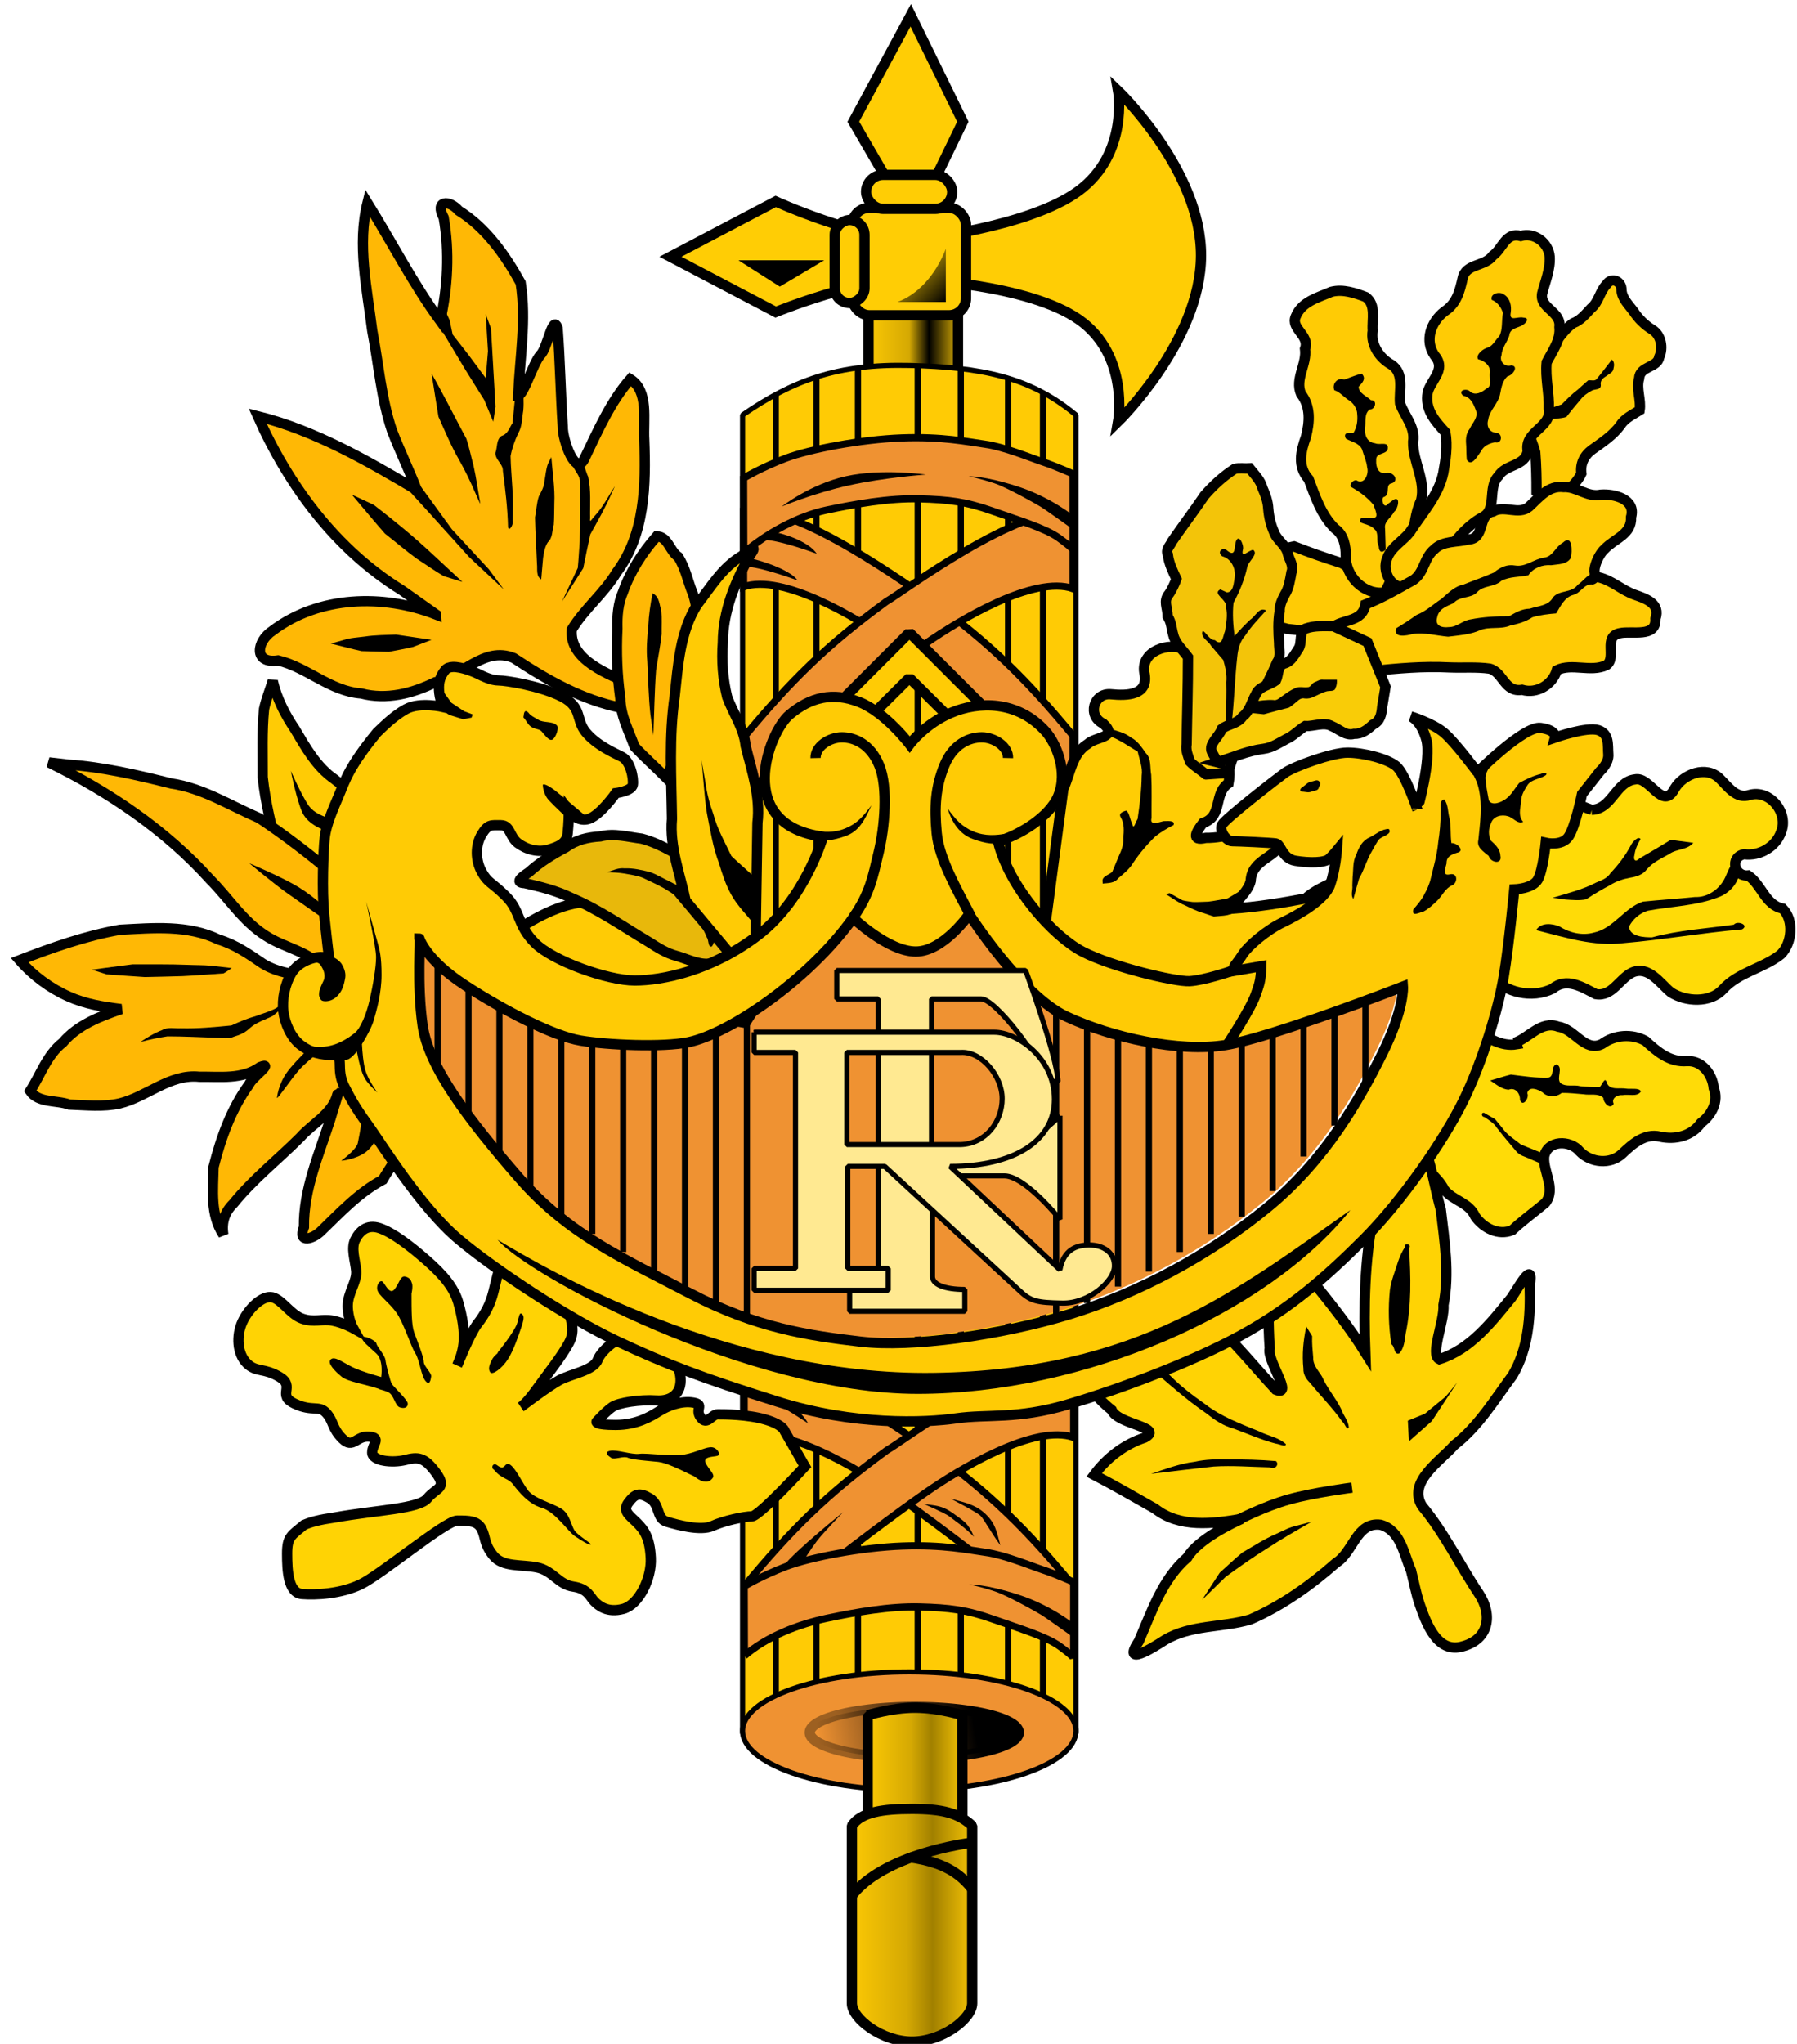 <?xml version="1.0" encoding="UTF-8" standalone="no"?> <!-- Created with Inkscape (http://www.inkscape.org/) --> <svg xmlns:svg="http://www.w3.org/2000/svg" xmlns="http://www.w3.org/2000/svg" xmlns:xlink="http://www.w3.org/1999/xlink" version="1.0" width="175" height="199" id="svg2211"><defs id="defs2214"><linearGradient id="linearGradient4652"><stop id="stop4654" style="stop-color:#ffcb05;stop-opacity:1" offset="0"></stop><stop id="stop4656" style="stop-color:#d5a903;stop-opacity:1" offset="0.461"></stop><stop id="stop4658" style="stop-color:#a18000;stop-opacity:1" offset="0.658"></stop><stop id="stop4660" style="stop-color:#ffcb05;stop-opacity:1" offset="1"></stop></linearGradient><linearGradient id="linearGradient4629"><stop id="stop4631" style="stop-color:#000000;stop-opacity:1" offset="0"></stop><stop id="stop4633" style="stop-color:#ef9232;stop-opacity:1" offset="1"></stop></linearGradient><linearGradient id="linearGradient4621"><stop id="stop4623" style="stop-color:#000000;stop-opacity:1" offset="0"></stop><stop id="stop4625" style="stop-color:#000000;stop-opacity:0.345" offset="1"></stop></linearGradient><linearGradient id="linearGradient4507"><stop id="stop4509" style="stop-color:#ffcb05;stop-opacity:1" offset="0"></stop><stop id="stop4517" style="stop-color:#d5a903;stop-opacity:1" offset="0.461"></stop><stop id="stop4515" style="stop-color:#000000;stop-opacity:1" offset="0.658"></stop><stop id="stop4511" style="stop-color:#ffcb05;stop-opacity:1" offset="1"></stop></linearGradient><linearGradient id="linearGradient4490"><stop id="stop4492" style="stop-color:#000000;stop-opacity:1" offset="0"></stop><stop id="stop4494" style="stop-color:#000000;stop-opacity:0.424" offset="1"></stop></linearGradient><linearGradient x1="82.46" y1="187.449" x2="95.176" y2="187.449" id="linearGradient3392" xlink:href="#linearGradient4652" gradientUnits="userSpaceOnUse"></linearGradient><linearGradient x1="83.998" y1="172.53" x2="94.224" y2="172.53" id="linearGradient3395" xlink:href="#linearGradient4652" gradientUnits="userSpaceOnUse"></linearGradient><linearGradient x1="94.908" y1="166.563" x2="79.946" y2="169.052" id="linearGradient3398" xlink:href="#linearGradient4629" gradientUnits="userSpaceOnUse" gradientTransform="translate(-0.146,0.732)"></linearGradient><linearGradient x1="94.908" y1="166.563" x2="82.874" y2="170.224" id="linearGradient3400" xlink:href="#linearGradient4621" gradientUnits="userSpaceOnUse" gradientTransform="translate(-0.146,0.732)"></linearGradient><linearGradient x1="91.953" y1="29.228" x2="89.261" y2="26.639" id="linearGradient3646" xlink:href="#linearGradient4490" gradientUnits="userSpaceOnUse" gradientTransform="translate(0.155,0.171)"></linearGradient><linearGradient x1="83.925" y1="38.425" x2="93.638" y2="38.425" id="linearGradient3655" xlink:href="#linearGradient4507" gradientUnits="userSpaceOnUse" gradientTransform="translate(0.155,0.171)"></linearGradient></defs><rect width="8.713" height="18.305" x="84.58" y="29.443" id="rect4486" style="fill:url(#linearGradient3655);fill-opacity:1;stroke:#000000;stroke-width:1;stroke-linecap:square;stroke-linejoin:bevel;stroke-miterlimit:4;stroke-opacity:1;stroke-dasharray:none;stroke-dashoffset:0"></rect><path d="m 108.884,8.844 c 0,0 8.103,7.74 8.077,16.05 -0.026,8.31 -8.077,16.154 -8.077,16.154 0,0 1.139,-6.472 -3.831,-9.941 -4.97,-3.469 -16.05,-3.935 -16.05,-3.935 -5.179,-0.181 -13.462,3.21 -13.462,3.21 L 65.289,24.998 75.541,19.613 c 0,0 7.973,3.632 13.462,3.728 0,0 11.158,-1.139 16.05,-4.763 4.893,-3.624 3.831,-9.734 3.831,-9.734 z" id="path14985" style="fill:#ffcd05;fill-opacity:1;fill-rule:evenodd;stroke:#000000;stroke-width:1px;stroke-linecap:butt;stroke-linejoin:miter;stroke-opacity:1"></path><path d="m 71.913,25.342 8.347,0 -4.32,2.563 -4.027,-2.563 z" id="path14987" style="fill:#000000;fill-opacity:1;fill-rule:evenodd;stroke:none"></path><rect width="11.08" height="10.459" rx="1.657" ry="1.657" x="82.996" y="20.234" id="rect16931" style="fill:#ffcd05;fill-opacity:1;stroke:#000000;stroke-width:1;stroke-linecap:butt;stroke-linejoin:bevel;stroke-miterlimit:4;stroke-opacity:1;stroke-dasharray:none;stroke-dashoffset:0"></rect><rect width="8.077" height="2.899" rx="1.436" ry="1.657" x="21.425" y="-84.187" transform="matrix(0,1,-1,0,0,0)" id="rect16929" style="fill:#ffcd05;fill-opacity:1;stroke:#000000;stroke-width:1;stroke-linecap:butt;stroke-linejoin:bevel;stroke-miterlimit:4;stroke-opacity:1;stroke-dasharray:none;stroke-dashoffset:0"></rect><path d="m 86.828,18.267 -3.728,-6.42 5.592,-10.355 5.074,10.355 -3.107,6.42 -3.831,0 z" id="path16933" style="fill:#ffcd05;fill-opacity:1;fill-rule:evenodd;stroke:#000000;stroke-width:1px;stroke-linecap:butt;stroke-linejoin:miter;stroke-opacity:1"></path><rect width="8.388" height="3.314" rx="1.657" ry="1.657" x="84.342" y="17.024" id="rect15958" style="fill:#ffcd05;fill-opacity:1;stroke:#000000;stroke-width:1;stroke-linecap:butt;stroke-linejoin:bevel;stroke-miterlimit:4;stroke-opacity:1;stroke-dasharray:none;stroke-dashoffset:0"></rect><path d="m 87.397,29.399 4.712,0 0,-5.178 c -1.036,2.692 -2.848,4.504 -4.712,5.178 z" id="path4488" style="fill:url(#linearGradient3646);fill-opacity:1;fill-rule:evenodd;stroke:none"></path><path d="m 88.562,35.58 c -6.989,-0.165 -11.344,1.448 -16.25,4.826 l 0,128.375 32.469,0 0,-128.375 C 100.334,36.69 95.552,35.745 88.562,35.58 z" id="rect5159" style="fill:#ffcb05;fill-opacity:1;stroke:#000000;stroke-width:0.5;stroke-linecap:butt;stroke-linejoin:bevel;stroke-miterlimit:4;stroke-opacity:1;stroke-dasharray:none;stroke-dashoffset:0;display:inline"></path><path d="m 75.549,38.5 0,126.519" id="path6162" style="fill:none;stroke:#000000;stroke-width:0.6;stroke-linecap:butt;stroke-linejoin:miter;stroke-miterlimit:4;stroke-opacity:1;stroke-dasharray:none"></path><path d="m 79.508,36.719 0,127.113" id="path6164" style="fill:none;stroke:#000000;stroke-width:0.6;stroke-linecap:butt;stroke-linejoin:miter;stroke-miterlimit:4;stroke-opacity:1;stroke-dasharray:none"></path><path d="m 83.552,35.864 0,127.113" id="path6166" style="fill:none;stroke:#000000;stroke-width:0.6;stroke-linecap:butt;stroke-linejoin:miter;stroke-miterlimit:4;stroke-opacity:1;stroke-dasharray:none"></path><path d="m 89.37,35.633 0,127.113" id="path6168" style="fill:none;stroke:#000000;stroke-width:0.6;stroke-linecap:butt;stroke-linejoin:miter;stroke-miterlimit:4;stroke-opacity:1;stroke-dasharray:none"></path><path d="m 98.171,36.851 0,127.113" id="path6172" style="fill:none;stroke:#000000;stroke-width:0.6;stroke-linecap:butt;stroke-linejoin:miter;stroke-miterlimit:4;stroke-opacity:1;stroke-dasharray:none"></path><path d="m 101.569,38.269 0,127.113" id="path6174" style="fill:none;stroke:#000000;stroke-width:0.6;stroke-linecap:butt;stroke-linejoin:miter;stroke-miterlimit:4;stroke-opacity:1;stroke-dasharray:none"></path><path d="m 93.569,35.96 0,127.113" id="path6170" style="fill:none;stroke:#000000;stroke-width:0.6;stroke-linecap:butt;stroke-linejoin:miter;stroke-miterlimit:4;stroke-opacity:1;stroke-dasharray:none"></path><path d="m 104.542,161.218 c -1.472,-2.732 -3.951,-5.425 -6.708,-7.648 -2.782,-2.243 -7.682,-5.968 -11.026,-8.295 -3.262,-2.27 -10.536,-6.659 -14.337,-5.324 l 0,-7.395 c 5.277,-0.814 16.546,7.725 18.196,8.653 5.836,4.268 9.284,7.671 13.893,13.237 l -0.018,6.773 z" id="path10072" style="fill:#ef9232;fill-opacity:1;fill-rule:evenodd;stroke:#000000;stroke-width:0.7;stroke-linecap:butt;stroke-linejoin:miter;stroke-miterlimit:4;stroke-opacity:1;stroke-dasharray:none"></path><path d="m 72.49,161.218 c 1.472,-2.732 3.951,-5.425 6.708,-7.648 2.782,-2.243 7.682,-5.968 11.026,-8.295 3.262,-2.27 10.536,-6.659 14.337,-5.324 l 0,-7.395 c -5.277,-0.814 -16.546,7.725 -18.196,8.653 -5.836,4.268 -9.284,7.671 -13.893,13.237 l 0.018,6.773 z" id="path9097" style="fill:#ef9232;fill-opacity:1;fill-rule:evenodd;stroke:#000000;stroke-width:0.7;stroke-linecap:butt;stroke-linejoin:miter;stroke-miterlimit:4;stroke-opacity:1;stroke-dasharray:none"></path><path d="m 72.49,161.218 c 2.197,-1.904 5.272,-3.075 8.054,-3.661 2.782,-0.586 6.077,-1.172 9.006,-1.098 2.929,0.073 4.613,0.293 7.103,1.172 2.49,0.879 5.199,1.684 6.517,2.636 1.318,0.952 1.391,1.172 1.391,1.172 l 0,-7.395 c 0,0 -1.611,-0.732 -2.929,-1.172 -1.318,-0.439 -3.771,-1.464 -5.601,-1.721 -1.813,-0.254 -4.21,-0.769 -8.164,-0.622 -3.954,0.146 -8.933,1.098 -11.276,1.977 -2.343,0.879 -4.119,1.94 -4.119,1.94 l 0.018,6.773 z" id="path7149" style="fill:#ef9232;fill-opacity:1;fill-rule:evenodd;stroke:#000000;stroke-width:0.7;stroke-linecap:butt;stroke-linejoin:miter;stroke-miterlimit:4;stroke-opacity:1;stroke-dasharray:none"></path><path d="m 104.535,159.443 0.047,-1.346 c 0,0 -2.222,-1.812 -5.432,-2.847 -3.21,-1.036 -4.763,-0.984 -4.763,-0.984 0,0 1.243,0.259 2.485,0.673 1.243,0.414 3.987,1.967 4.504,2.278 0.518,0.311 3.262,2.278 3.158,2.226 z" id="path8120" style="fill:#000000;fill-opacity:1;fill-rule:evenodd;stroke:none"></path><path d="m 76.265,152.506 c 1.191,-1.553 5.851,-5.281 5.851,-5.281 0,0 -1.967,2.019 -2.589,2.848 -0.621,0.828 -1.294,1.916 -1.294,1.916 l -1.967,0.518 z" id="path10074" style="fill:#000000;fill-opacity:1;fill-rule:evenodd;stroke:none"></path><path d="m 72.383,134.477 c 2.44,0.265 5.538,2.61 6.315,4.112 0,0 -2.578,-1.763 -3.571,-2.057 -0.993,-0.294 -2.557,-0.805 -2.557,-0.805 l -0.187,-1.25 z" id="path11045" style="fill:#000000;fill-opacity:1;fill-rule:evenodd;stroke:none"></path><path d="m 89.987,146.437 c 1.094,0.161 1.733,0.101 2.885,0.94 1.128,0.822 1.422,0.943 1.982,2.254 -0.939,-0.964 -2.027,-1.689 -2.415,-1.996 -0.38,-0.3 -2.452,-1.198 -2.452,-1.198 z" id="path11047" style="fill:#000000;fill-opacity:1;fill-rule:evenodd;stroke:none"></path><path d="m 92.599,145.925 c 1.064,0.303 2.326,0.482 3.358,1.466 1.01,0.962 1.079,1.69 1.463,3.063 -0.805,-1.078 -1.581,-2.51 -1.925,-2.865 -0.338,-0.348 -2.895,-1.664 -2.895,-1.664 z" id="path11049" style="fill:#000000;fill-opacity:1;fill-rule:evenodd;stroke:none"></path><path d="M 104.485,78.405 C 103.013,75.673 100.534,72.979 97.776,70.757 94.994,68.514 90.095,64.789 86.751,62.462 83.489,60.192 76.215,55.803 72.413,57.138 l 0,-7.395 c 5.277,-0.814 16.546,7.725 18.196,8.653 5.836,4.268 9.284,7.671 13.893,13.237 l -0.018,6.773 z" id="path11066" style="fill:#ef9232;fill-opacity:1;fill-rule:evenodd;stroke:#000000;stroke-width:0.7;stroke-linecap:butt;stroke-linejoin:miter;stroke-miterlimit:4;stroke-opacity:1;stroke-dasharray:none"></path><path d="m 72.432,78.583 c 1.472,-2.732 3.951,-5.425 6.708,-7.648 2.782,-2.243 7.682,-5.968 11.026,-8.295 3.262,-2.27 10.536,-6.659 14.337,-5.324 l 0,-7.395 C 99.226,49.106 87.956,57.645 86.307,58.573 80.471,62.84 77.023,66.244 72.413,71.81 l 0.018,6.773 z" id="path11068" style="fill:#ef9232;fill-opacity:1;fill-rule:evenodd;stroke:#000000;stroke-width:0.7;stroke-linecap:butt;stroke-linejoin:miter;stroke-miterlimit:4;stroke-opacity:1;stroke-dasharray:none"></path><path d="m 72.432,53.839 c 2.197,-1.904 5.272,-3.588 8.054,-4.174 2.782,-0.586 6.077,-1.172 9.006,-1.098 2.929,0.073 4.613,0.293 7.103,1.172 2.49,0.879 5.199,1.684 6.517,2.636 1.318,0.952 1.391,1.172 1.391,1.172 l 0,-7.395 c 0,0 -1.611,-0.732 -2.929,-1.172 -1.318,-0.439 -3.771,-1.464 -5.601,-1.721 -1.813,-0.254 -4.21,-0.769 -8.164,-0.622 -3.954,0.146 -8.933,1.098 -11.276,1.977 -2.343,0.879 -4.119,1.94 -4.119,1.94 l 0.018,7.286 z" id="path11072" style="fill:#ef9232;fill-opacity:1;fill-rule:evenodd;stroke:#000000;stroke-width:0.7;stroke-linecap:butt;stroke-linejoin:miter;stroke-miterlimit:4;stroke-opacity:1;stroke-dasharray:none"></path><path d="m 104.477,51.552 0.047,-1.346 c 0,0 -2.222,-1.812 -5.432,-2.847 -3.21,-1.036 -4.763,-0.984 -4.763,-0.984 0,0 1.243,0.259 2.485,0.673 1.243,0.414 3.987,1.967 4.504,2.278 0.518,0.311 3.262,2.278 3.158,2.226 z" id="path11074" style="fill:#000000;fill-opacity:1;fill-rule:evenodd;stroke:none"></path><path d="m 74.336,52.558 c 1.574,0 5.199,1.355 5.199,1.355 -0.549,-0.879 -2.306,-1.757 -4.32,-2.16 l -0.879,0.805 z" id="path11093" style="fill:#000000;fill-opacity:1;fill-rule:evenodd;stroke:none"></path><path d="m 72.468,55.157 c 1.574,0 5.199,1.355 5.199,1.355 -0.549,-0.879 -3.075,-1.867 -5.089,-2.27 l -0.11,0.915 z" id="path12064" style="fill:#000000;fill-opacity:1;fill-rule:evenodd;stroke:none"></path><path d="m 76.133,49.317 c 0,0 3.02,-1.278 6.527,-2.055 3.508,-0.777 7.504,-1.052 7.504,-1.052 0,0 -4.259,-0.621 -7.766,0.155 -3.508,0.777 -6.265,2.951 -6.265,2.951 z" id="path12066" style="fill:#000000;fill-opacity:1;fill-rule:evenodd;stroke:none"></path><path d="m 88.562,162.781 c -8.96,0 -16.25,2.582 -16.25,5.75 0,3.168 7.29,5.75 16.25,5.75 8.96,0 16.219,-2.582 16.219,-5.75 0,-3.168 -7.259,-5.75 -16.219,-5.75 z" id="path6152" style="fill:#ef9232;fill-opacity:1;stroke:#000000;stroke-width:0.5;stroke-linecap:butt;stroke-linejoin:bevel;stroke-miterlimit:4;stroke-opacity:1;stroke-dasharray:none;stroke-dashoffset:0"></path><path d="m 99.215,168.686 a 10.178,2.49 0 0 1 -20.356,0 10.178,2.49 0 1 1 20.356,0 z" id="path4619" style="fill:url(#linearGradient3398);fill-opacity:1;stroke:url(#linearGradient3400);stroke-width:1;stroke-linecap:square;stroke-linejoin:bevel;stroke-miterlimit:4;stroke-opacity:1;stroke-dasharray:none;stroke-dashoffset:0"></path><path d="m 84.498,167.002 c 0,0 2.306,-0.732 4.613,-0.732 2.306,0 4.613,0.732 4.613,0.732 l 0,11.789 -9.226,0 0,-11.789 z" id="rect4614" style="fill:url(#linearGradient3395);fill-opacity:1;stroke:#000000;stroke-width:1;stroke-linecap:square;stroke-linejoin:bevel;stroke-miterlimit:4;stroke-opacity:1;stroke-dashoffset:0"></path><path d="m 82.96,177.766 c 0.879,-1.318 2.929,-1.647 5.858,-1.647 2.929,0 4.54,0.403 5.858,1.647 l 0,17.28 c 0,1.508 -2.929,3.734 -5.858,3.734 -2.929,0 -5.858,-2.233 -5.858,-3.734 l 0,-17.28 z" id="rect4637" style="fill:url(#linearGradient3392);fill-opacity:1;stroke:#000000;stroke-width:1;stroke-linecap:square;stroke-linejoin:bevel;stroke-miterlimit:4;stroke-opacity:1;stroke-dashoffset:0"></path><path d="m 82.887,184.649 c 3.149,-4.174 11.496,-5.199 11.496,-5.199" id="path4640" style="fill:none;stroke:#000000;stroke-width:1px;stroke-linecap:butt;stroke-linejoin:miter;stroke-opacity:1"></path><path d="m 88.598,180.841 c 3.734,0.513 5.126,1.904 6.077,3.075" id="path4642" style="fill:none;stroke:#000000;stroke-width:1px;stroke-linecap:butt;stroke-linejoin:miter;stroke-opacity:1"></path><path d="m 40.358,90.864 c 0,0 0.586,2.05 4.393,4.54 3.808,2.49 8.64,4.979 11.276,5.418 2.636,0.439 8.054,0.732 10.544,0.146 2.49,-0.586 14.937,-13.253 14.937,-13.253 l 12.741,0 c 0,0 4.686,8.713 9.079,10.764 4.393,2.05 10.983,3.515 15.523,2.782 4.54,-0.732 17.28,-5.711 17.28,-5.711 0,0 0.146,2.197 -2.05,6.59 -2.197,4.393 -5.418,10.251 -11.13,14.937 -5.711,4.686 -12.594,8.347 -19.331,10.397 -6.736,2.05 -15.377,3.222 -20.356,2.636 -4.979,-0.586 -10.105,-1.318 -16.548,-4.686 -6.444,-3.368 -11.862,-5.711 -16.695,-11.276 -4.833,-5.565 -8.787,-10.69 -9.372,-14.791 -0.586,-4.1 -0.146,-8.494 -0.293,-8.494 z" id="path4240" style="fill:#ef9232;fill-opacity:1;fill-rule:evenodd;stroke:none"></path><path d="m 48.639,96.49 0,16.109" id="path4670" style="fill:none;stroke:#000000;stroke-width:0.6;stroke-linecap:butt;stroke-linejoin:miter;stroke-miterlimit:4;stroke-opacity:1;stroke-dasharray:none"></path><path d="m 51.651,98.1 0,17.866" id="path5641" style="fill:none;stroke:#000000;stroke-width:0.6;stroke-linecap:butt;stroke-linejoin:miter;stroke-miterlimit:4;stroke-opacity:1;stroke-dasharray:none"></path><path d="m 54.662,98.833 0,19.623" id="path5643" style="fill:none;stroke:#000000;stroke-width:0.6;stroke-linecap:butt;stroke-linejoin:miter;stroke-miterlimit:4;stroke-opacity:1;stroke-dasharray:none"></path><path d="m 57.674,100.004 0,20.136" id="path5645" style="fill:none;stroke:#000000;stroke-width:0.6;stroke-linecap:butt;stroke-linejoin:miter;stroke-miterlimit:4;stroke-opacity:1;stroke-dasharray:none"></path><path d="m 60.686,100.517 0,21.381" id="path5647" style="fill:none;stroke:#000000;stroke-width:0.6;stroke-linecap:butt;stroke-linejoin:miter;stroke-miterlimit:4;stroke-opacity:1;stroke-dasharray:none"></path><path d="m 45.627,95.172 0,14.425" id="path5649" style="fill:none;stroke:#000000;stroke-width:0.6;stroke-linecap:butt;stroke-linejoin:miter;stroke-miterlimit:4;stroke-opacity:1;stroke-dasharray:none"></path><path d="m 42.615,93.195 0,12.301" id="path5651" style="fill:none;stroke:#000000;stroke-width:0.6;stroke-linecap:butt;stroke-linejoin:miter;stroke-miterlimit:4;stroke-opacity:1;stroke-dasharray:none"></path><path d="m 63.698,100.517 0,23.285" id="path5653" style="fill:none;stroke:#000000;stroke-width:0.6;stroke-linecap:butt;stroke-linejoin:miter;stroke-miterlimit:4;stroke-opacity:1;stroke-dasharray:none"></path><path d="m 66.71,100.517 0,24.749" id="path5655" style="fill:none;stroke:#000000;stroke-width:0.6;stroke-linecap:butt;stroke-linejoin:miter;stroke-miterlimit:4;stroke-opacity:1;stroke-dasharray:none"></path><path d="m 69.722,99.345 0,27.531" id="path5657" style="fill:none;stroke:#000000;stroke-width:0.6;stroke-linecap:butt;stroke-linejoin:miter;stroke-miterlimit:4;stroke-opacity:1;stroke-dasharray:none"></path><path d="m 72.734,96.416 0,31.632" id="path5659" style="fill:none;stroke:#000000;stroke-width:0.6;stroke-linecap:butt;stroke-linejoin:miter;stroke-miterlimit:4;stroke-opacity:1;stroke-dasharray:none"></path><path d="m 126.947,98.027 0,14.571" id="path5688" style="fill:none;stroke:#000000;stroke-width:0.6;stroke-linecap:butt;stroke-linejoin:miter;stroke-miterlimit:4;stroke-opacity:1;stroke-dasharray:none"></path><path d="m 123.935,98.979 0,16.987" id="path5690" style="fill:none;stroke:#000000;stroke-width:0.6;stroke-linecap:butt;stroke-linejoin:miter;stroke-miterlimit:4;stroke-opacity:1;stroke-dasharray:none"></path><path d="m 120.923,99.931 0,18.525" id="path5692" style="fill:none;stroke:#000000;stroke-width:0.6;stroke-linecap:butt;stroke-linejoin:miter;stroke-miterlimit:4;stroke-opacity:1;stroke-dasharray:none"></path><path d="m 117.911,100.444 0,19.697" id="path5694" style="fill:none;stroke:#000000;stroke-width:0.6;stroke-linecap:butt;stroke-linejoin:miter;stroke-miterlimit:4;stroke-opacity:1;stroke-dasharray:none"></path><path d="m 114.9,101.103 0,20.795" id="path5696" style="fill:none;stroke:#000000;stroke-width:0.6;stroke-linecap:butt;stroke-linejoin:miter;stroke-miterlimit:4;stroke-opacity:1;stroke-dasharray:none"></path><path d="m 129.959,97.222 0,12.374" id="path5698" style="fill:none;stroke:#000000;stroke-width:0.6;stroke-linecap:butt;stroke-linejoin:miter;stroke-miterlimit:4;stroke-opacity:1;stroke-dasharray:none"></path><path d="m 132.971,96.123 0,9.372" id="path5700" style="fill:none;stroke:#000000;stroke-width:0.6;stroke-linecap:butt;stroke-linejoin:miter;stroke-miterlimit:4;stroke-opacity:1;stroke-dasharray:none"></path><path d="m 111.888,100.883 0,22.918" id="path5702" style="fill:none;stroke:#000000;stroke-width:0.6;stroke-linecap:butt;stroke-linejoin:miter;stroke-miterlimit:4;stroke-opacity:1;stroke-dasharray:none"></path><path d="m 108.876,100.517 0,24.749" id="path5704" style="fill:none;stroke:#000000;stroke-width:0.6;stroke-linecap:butt;stroke-linejoin:miter;stroke-miterlimit:4;stroke-opacity:1;stroke-dasharray:none"></path><path d="m 105.864,99.345 0,27.531" id="path5706" style="fill:none;stroke:#000000;stroke-width:0.6;stroke-linecap:butt;stroke-linejoin:miter;stroke-miterlimit:4;stroke-opacity:1;stroke-dasharray:none"></path><path d="m 102.852,98.1 0,29.948" id="path5708" style="fill:none;stroke:#000000;stroke-width:0.6;stroke-linecap:butt;stroke-linejoin:miter;stroke-miterlimit:4;stroke-opacity:1;stroke-dasharray:none"></path><path d="m 88.562,61.594 -7.625,7.625 2.188,2.188 L 88.562,66 94,71.406 l 2.188,-2.188 -7.625,-7.625 z" id="rect4519" style="fill:#ffcb05;fill-opacity:1;stroke:#000000;stroke-width:1;stroke-linecap:square;stroke-linejoin:bevel;stroke-miterlimit:4;stroke-opacity:1;stroke-dasharray:none;stroke-dashoffset:0"></path><path d="m 123.019,53.821 c 1.001,-0.207 2.002,-0.414 3.003,-0.621 1.528,0.596 3.077,1.139 4.641,1.628 0.687,0.376 1.226,0.966 1.869,1.409 0.715,0.498 1.291,1.197 1.655,1.987 0.068,0.61 0.733,1.436 0.052,1.904 -0.583,0.387 -0.948,1.222 -1.63,1.367 -1.273,0.049 -2.548,0.195 -3.821,0.161 -1.138,-0.186 -2.288,-0.299 -3.432,-0.424 -0.582,-0.203 -1.409,-0.237 -1.827,-0.582 -0.17,-2.277 -0.34,-4.553 -0.51,-6.83 z" id="path4440" style="fill:#ffcb05;fill-opacity:1;fill-rule:evenodd;stroke:#000000;stroke-width:1px;stroke-linecap:butt;stroke-linejoin:miter;stroke-opacity:1"></path><path d="m 150.874,34.043 c 0.793,-0.829 1.363,-1.924 2.313,-2.572 0.742,-0.275 1.229,-0.891 1.75,-1.448 0.757,-0.6 0.858,-1.662 1.505,-2.322 0.505,-0.79 1.51,-0.307 1.465,0.549 0.065,0.847 0.709,1.422 1.176,2.069 0.482,0.723 1.091,1.333 1.834,1.784 0.856,0.53 1.073,1.774 0.669,2.659 -0.176,1.081 -1.903,0.843 -1.965,2.104 -0.294,0.991 0.217,2.05 0.055,3.081 -0.661,0.431 -1.43,0.75 -1.866,1.449 -0.732,0.993 -1.763,1.671 -2.753,2.373 -0.778,0.565 -1.18,1.381 -1.057,2.342 -0.393,0.851 -1.303,1.659 -2.009,2.213 -0.771,-0.125 -1.745,0.138 -2.356,-0.412 0.004,-1.282 -0.024,-2.585 -0.124,-3.873 -0.274,-1.123 -0.965,-2.19 -0.884,-3.366 0.093,-1.83 0.186,-3.659 0.279,-5.489 0.656,-0.38 1.312,-0.759 1.967,-1.139 z" id="path4387" style="fill:#ffcb05;fill-opacity:1;fill-rule:evenodd;stroke:#000000;stroke-width:1px;stroke-linecap:butt;stroke-linejoin:miter;stroke-opacity:1"></path><path d="m 152.082,39.377 c 0.501,-0.511 1.007,-1.02 1.58,-1.451 0.34,-0.29 0.656,-0.608 1.002,-0.892 0.285,-0.047 0.674,0.133 0.861,-0.176 0.499,-0.601 0.966,-1.227 1.445,-1.844 0.271,0.227 0.232,0.601 0.153,0.903 -0.049,0.359 -0.426,0.475 -0.665,0.682 -0.338,0.199 -0.646,0.447 -0.566,0.885 0.027,0.511 -0.569,0.377 -0.876,0.55 -0.399,0.218 -0.788,0.477 -1.071,0.841 -0.481,0.555 -0.942,1.126 -1.394,1.705 -0.307,0.132 -0.652,0.133 -0.978,0.185 -0.512,0.045 -1.027,0.042 -1.539,0.076 -0.023,-0.298 -0.336,-0.819 0.184,-0.842 0.622,-0.207 1.244,-0.415 1.866,-0.622 z" id="path4389" style="fill:#000000;fill-opacity:1;fill-rule:evenodd;stroke:none"></path><path d="m 49.083,91.307 c 2.415,-1.544 4.938,-3.193 7.858,-3.494 1.689,0.017 3.372,0.2 5.063,0.198 1.273,-0.037 2.479,0.374 3.629,0.878 3.699,1.427 7.399,2.855 11.098,4.282 -1.381,2.14 -2.761,4.28 -4.142,6.42 -7.214,-1.277 -14.428,-2.554 -21.642,-3.831 -0.621,-1.484 -1.243,-2.968 -1.864,-4.453 z" id="path4344" style="fill:#ffcb05;fill-opacity:1;fill-rule:evenodd;stroke:#000000;stroke-width:1px;stroke-linecap:butt;stroke-linejoin:miter;stroke-opacity:1"></path><path d="m 147.469,101.542 c 1.456,-0.471 2.589,-2.222 4.302,-1.573 1.563,0.21 2.578,2.52 4.246,1.675 1.209,-0.897 2.919,-1.026 4.229,-0.296 1.135,1.039 2.357,2.099 4.024,1.961 1.465,-0.088 2.497,1.28 2.618,2.627 0.506,1.312 -0.196,2.62 -1.244,3.404 -0.921,1.286 -2.502,1.65 -3.982,1.328 -1.5,-0.356 -2.686,0.71 -3.684,1.66 -1.168,1.088 -3.059,0.89 -4.14,-0.224 -0.912,-1.132 -3.165,-1.124 -3.46,0.521 -0.116,1.484 1.179,3.123 0.12,4.482 -1.076,0.902 -2.225,1.73 -3.234,2.674 -1.359,0.555 -2.816,-0.22 -3.604,-1.345 -0.597,-1.365 -2.107,-1.495 -3.006,-2.594 -0.713,-1.438 -2.263,-2.224 -2.937,-3.649 0.082,-1.262 1.122,-2.322 1.585,-3.507 1.465,-2.814 2.89,-5.65 4.358,-8.463 1.181,0.821 2.536,1.707 4.043,1.451 l -0.009,-0.03 -0.227,-0.102 0,0 z" id="path8173" style="fill:#ffdb07;fill-opacity:1;fill-rule:evenodd;stroke:#000000;stroke-width:1px;stroke-linecap:butt;stroke-linejoin:miter;stroke-opacity:1"></path><path d="m 145.126,105.203 c 0.67,-0.19 1.332,-0.412 2.007,-0.582 1.21,0.153 2.425,0.345 3.648,0.3 0.655,-0.128 0.192,-1.19 0.822,-1.289 0.673,0.333 -0.06,1.292 0.355,1.812 0.559,0.423 1.3,0.135 1.934,0.311 0.624,0.059 1.251,0.091 1.878,0.093 0.237,-0.168 0.537,-1.142 0.708,-0.412 0.307,0.75 1.252,0.445 1.876,0.554 0.454,0.076 1.277,-0.113 1.448,0.278 -0.377,0.581 -1.214,0.229 -1.792,0.362 -0.504,-0.046 -1.116,0.287 -0.864,0.843 -0.355,0.653 -1.024,-0.14 -1.008,-0.584 -0.526,-0.483 -1.291,-0.229 -1.927,-0.347 -0.707,-0.056 -1.414,-0.141 -2.124,-0.133 -0.523,0.432 -1.372,0.453 -1.86,-0.045 -0.415,-0.278 -1.336,-0.673 -1.492,0.07 0.235,0.456 -0.457,1.418 -0.711,0.659 0.022,-0.622 -0.446,-1.258 -1.103,-0.997 -0.706,-0.041 -1.231,-0.539 -1.797,-0.894 z" id="path8178" style="fill:#000000;fill-opacity:1;fill-rule:evenodd;stroke:none"></path><path d="m 150.719,112.483 c -0.867,-0.35 -1.738,-0.689 -2.602,-1.046 -0.618,-0.503 -1.333,-0.917 -1.794,-1.586 -0.243,-0.296 -0.487,-0.593 -0.73,-0.889 -0.362,-0.207 -0.725,-0.414 -1.087,-0.621 -0.318,-0.006 -0.205,0.427 0.052,0.417 0.442,0.31 0.933,0.59 1.224,1.063 0.587,0.765 1.218,1.495 1.84,2.231 0.352,0.48 0.978,0.579 1.48,0.834 0.453,0.194 0.905,0.388 1.358,0.582 0.086,-0.328 0.173,-0.656 0.259,-0.984 z" id="path8188" style="fill:#000000;fill-opacity:1;fill-rule:evenodd;stroke:none"></path><path d="m 26.561,66.299 c 0.39,1.696 1.186,3.261 2.157,4.695 1.054,1.782 2.098,3.662 3.842,4.867 0.589,0.499 1.356,0.9 1.912,1.358 -0.773,3.47 -1.546,6.941 -2.319,10.411 -1.709,-1.536 -3.417,-3.072 -5.126,-4.608 -0.549,-2.436 -1.184,-4.866 -1.446,-7.354 0.01,-2.21 -0.086,-4.43 0.133,-6.633 0.198,-0.936 0.567,-1.826 0.847,-2.737 z" id="path8081" style="fill:#ffcb05;fill-opacity:1;fill-rule:evenodd;stroke:#000000;stroke-width:1px;stroke-linecap:butt;stroke-linejoin:miter;stroke-opacity:1"></path><path d="m 31.635,80.848 c 0,0 -1.605,-0.518 -2.175,-1.709 -0.57,-1.191 -1.139,-4.09 -1.139,-4.09 0,0 1.087,2.485 1.76,3.417 0.673,0.932 2.175,1.243 2.175,1.243 l -0.621,1.139 z" id="path8079" style="fill:#000000;fill-opacity:1;fill-rule:evenodd;stroke:none"></path><path d="m 32.619,147.742 c -1.567,0.231 -2.273,0.422 -3.003,0.725 -1.243,1.036 -1.657,1.139 -1.657,2.796 0,1.657 0.104,3.831 1.45,3.935 1.346,0.104 3.728,0 5.695,-0.932 1.967,-0.932 8.284,-6.213 9.423,-6.213 1.139,0 1.967,0 2.382,0.828 0.414,0.828 0.207,1.45 1.139,2.589 0.932,1.139 2.692,0.828 4.246,1.139 1.553,0.311 2.071,1.657 3.521,1.864 1.45,0.207 1.657,1.036 2.071,1.45 0.414,0.414 1.243,1.139 2.796,0.725 1.553,-0.414 2.796,-3.003 2.692,-4.97 -0.104,-1.967 -0.621,-2.692 -1.346,-3.417 -0.725,-0.725 -1.45,-1.139 -0.828,-1.967 0.621,-0.828 1.036,-1.036 2.071,-0.414 1.036,0.621 0.621,1.967 1.657,2.278 1.036,0.311 3.314,0.932 4.453,0.414 1.139,-0.518 3.107,-0.932 3.831,-0.932 0.725,0 5.178,-4.867 5.178,-4.867 l -1.967,-3.417 c 0,0 -0.104,-0.621 -1.864,-1.139 -1.76,-0.518 -4.038,-0.518 -4.66,-0.518 -0.621,0 -1.036,1.139 -1.657,0.311 -0.621,-0.828 0.414,-1.243 -0.725,-1.45 -1.139,-0.207 -2.485,0.311 -3.314,0.828 -0.828,0.518 -2.175,1.346 -4.246,1.346 -2.071,0 -1.864,-0.311 -1.864,-0.311 0,0 0.932,-1.036 1.553,-1.45 0.621,-0.414 2.692,-0.725 4.246,-0.621 1.553,0.104 2.485,-0.725 2.382,-2.175 -0.104,-1.45 -1.243,-2.692 -1.864,-3.417 -0.621,-0.725 -2.382,-0.932 -3.314,-0.725 -0.932,0.207 -2.485,1.346 -2.899,2.382 -0.414,1.036 -2.589,1.346 -3.728,1.967 -1.139,0.621 -3.728,2.589 -3.728,2.589 0,0 0.518,-0.311 1.553,-1.76 1.036,-1.45 2.382,-3.107 3.107,-4.453 0.725,-1.346 0.104,-2.175 -0.104,-3.831 -0.207,-1.657 -2.382,-4.142 -2.796,-4.556 -0.414,-0.414 -3.003,-1.139 -3.417,-0.207 -0.414,0.932 -0.725,2.382 -1.036,3.624 -0.311,1.243 -0.828,2.175 -1.553,3.107 -0.725,0.932 -1.967,4.038 -1.967,4.038 0,0 0.518,-1.036 0.621,-2.175 0.104,-1.139 -0.104,-2.485 -0.518,-3.935 -0.414,-1.45 -1.45,-2.692 -3.107,-4.142 -1.657,-1.45 -3.314,-2.692 -4.556,-3.107 -1.243,-0.414 -1.967,0.311 -2.382,1.139 -0.414,0.828 0,1.967 0.104,3.003 0.104,1.036 -0.828,2.175 -0.828,3.417 0,1.243 0.518,2.175 0.518,2.175 0,0 -0.932,-0.518 -1.967,-0.725 -1.036,-0.207 -1.864,0.207 -3.003,-0.207 -1.139,-0.414 -1.967,-1.864 -2.899,-2.071 -0.932,-0.207 -2.278,1.036 -2.899,2.382 -0.621,1.346 -0.518,3.107 0.414,4.038 0.932,0.932 1.657,0.414 3.21,1.346 1.553,0.932 -0.311,1.76 1.45,2.589 1.76,0.828 2.382,0.104 3.107,0.932 0.725,0.828 0.518,1.45 1.553,2.485 1.036,1.036 1.346,-0.311 2.589,-0.207 1.243,0.104 0.311,0.725 0.311,1.553 0,0.828 1.967,1.036 3.21,0.725 1.243,-0.311 1.864,-0.311 3.003,1.243 1.139,1.553 0,1.45 -0.828,2.485 -0.828,1.036 -4.97,1.139 -9.009,1.864 z" id="path2203" style="fill:#ffd304;fill-opacity:1;fill-rule:evenodd;stroke:#000000;stroke-width:1px;stroke-linecap:butt;stroke-linejoin:miter;stroke-opacity:1"></path><path d="m 36.864,135.212 c -1.398,-0.466 -3.003,-0.673 -3.624,-1.191 -0.621,-0.518 -1.398,-1.294 -1.036,-1.657 0.362,-0.362 1.139,0.259 2.071,0.725 0.932,0.466 2.848,0.984 2.848,0.984 0,0 0.259,-1.605 -0.466,-2.278 -0.725,-0.673 -1.45,-1.243 -1.398,-1.553 0.052,-0.311 1.346,0.259 1.398,0.57 0.052,0.311 0.828,1.139 0.88,1.605 0.052,0.466 0.466,2.071 0.621,2.33 0.155,0.259 1.553,1.553 1.553,1.916 0,0.362 -0.311,0.518 -0.777,0.362 -0.466,-0.155 -0.57,-1.191 -1.087,-1.45 -0.518,-0.259 -0.88,-0.259 -0.984,-0.362 z" id="path2210" style="fill:#000000;fill-opacity:1;fill-rule:evenodd;stroke:none"></path><path d="m 40.074,125.945 c 0,1.657 0,3.055 0.259,3.78 0.259,0.725 0.932,2.382 0.932,2.848 0,0.466 0.777,1.087 0.725,1.45 -0.052,0.362 -0.155,0.932 -0.57,0.414 -0.414,-0.518 -0.57,-2.071 -0.984,-2.692 -0.414,-0.621 -1.139,-3.003 -1.864,-3.987 -0.725,-0.984 -1.657,-1.605 -1.812,-2.123 -0.155,-0.518 0.259,-1.087 0.518,-0.828 0.259,0.259 0.673,1.294 1.139,0.725 0.466,-0.57 0.57,-1.346 1.036,-1.243 0.466,0.104 0.57,0.362 0.673,0.673 0.104,0.311 -0.052,1.036 -0.052,0.984 z" id="path3183" style="fill:#000000;fill-opacity:1;fill-rule:evenodd;stroke:none"></path><path d="m 48.462,131.692 c 0.828,-1.036 1.76,-2.33 1.916,-2.899 0.155,-0.57 0.207,-1.036 0.414,-0.88 0.207,0.155 0.311,0.311 0,1.243 -0.311,0.932 -0.777,2.33 -1.346,3.21 -0.57,0.88 -1.501,1.553 -1.709,1.243 -0.207,-0.311 -0.104,-0.673 0.155,-1.191 0.259,-0.518 0.673,-0.673 0.57,-0.725 z" id="path3185" style="fill:#000000;fill-opacity:1;fill-rule:evenodd;stroke:none"></path><path d="m 67.631,143.757 c -1.49,-0.724 -2.747,-1.336 -3.512,-1.42 -0.765,-0.084 -2.549,-0.203 -2.969,-0.407 -0.419,-0.204 -1.317,0.223 -1.621,0.018 -0.303,-0.205 -0.77,-0.547 -0.123,-0.693 0.647,-0.146 2.112,0.393 2.851,0.292 0.74,-0.101 3.199,0.289 4.4,0.067 1.202,-0.222 2.168,-0.788 2.701,-0.702 0.534,0.087 0.865,0.708 0.519,0.828 -0.346,0.12 -1.458,0.039 -1.15,0.707 0.308,0.668 0.962,1.101 0.665,1.475 -0.297,0.374 -0.575,0.354 -0.9,0.311 -0.325,-0.043 -0.909,-0.499 -0.862,-0.477 z" id="path4156" style="fill:#000000;fill-opacity:1;fill-rule:evenodd;stroke:none"></path><path d="m 48.048,143.031 c 0.828,1.036 1.398,0.828 1.916,1.501 0.518,0.673 1.501,1.916 2.796,2.278 1.294,0.362 2.589,2.33 3.21,2.744 0.621,0.414 1.346,0.88 1.553,0.828 0.207,-0.052 -1.191,-0.828 -1.553,-1.346 -0.362,-0.518 -0.466,-1.657 -1.346,-2.175 -0.88,-0.518 -2.641,-0.984 -3.21,-1.76 -0.57,-0.777 -1.139,-2.019 -1.657,-2.433 -0.518,-0.414 -0.518,0.207 -0.88,0.207 -0.362,0 -0.57,-0.466 -0.828,-0.259 -0.259,0.207 0.052,0.57 0,0.414 z" id="path4158" style="fill:#000000;fill-opacity:1;fill-rule:evenodd;stroke:none"></path><path d="m 35.363,87.372 c 0,0 0.673,0.259 1.036,1.243 0.362,0.984 0.362,6.731 0.311,8.077 -0.052,1.346 -0.207,2.951 -1.036,3.831 -0.828,0.88 -2.951,2.175 -2.951,2.175" id="path8057" style="fill:none;stroke:#000000;stroke-width:1px;stroke-linecap:butt;stroke-linejoin:miter;stroke-opacity:1"></path><path d="m 4.759,74.23 c 5.831,2.86 11.329,6.55 15.698,11.395 1.826,1.83 3.206,4.093 5.436,5.488 1.814,1.191 4.193,1.485 5.633,3.239 1.734,1.154 0.169,0.835 -1.021,0.683 -1.714,-0.112 -3.408,-0.294 -4.905,-1.208 -1.354,-0.928 -2.7,-1.862 -4.299,-2.345 -2.992,-1.458 -6.402,-1.123 -9.618,-0.959 -3.366,0.589 -6.598,1.739 -9.779,2.965 1.306,1.506 2.979,2.739 4.791,3.543 1.617,0.727 3.348,1.003 5.094,1.217 -2.086,0.73 -4.212,1.531 -5.684,3.267 -1.54,1.208 -2.137,3.121 -3.176,4.714 0.833,1.203 2.557,0.86 3.819,1.319 1.612,0.06 3.328,0.247 4.901,-0.111 2.669,-0.644 4.882,-2.899 7.758,-2.599 2.013,-0.029 4.183,0.294 5.929,-0.952 1.447,-0.556 -0.852,1.065 -1.078,1.699 -1.742,2.379 -2.741,5.203 -3.462,8.039 -0.046,2.227 -0.341,4.633 0.952,6.59 -0.188,-1.172 0.114,-2.186 0.968,-3.02 1.911,-2.369 4.345,-4.287 6.502,-6.436 1.227,-1.397 3.154,-2.289 3.639,-4.198 0.33,-0.752 -0.532,1.808 -0.686,2.402 -1.1,3.439 -2.62,6.84 -2.573,10.517 -0.648,1.67 0.927,1.143 1.7,0.354 1.871,-1.806 3.649,-3.73 5.974,-4.964 0.687,-1.24 1.794,-2.355 1.506,-3.882 0.191,-6.698 0.382,-13.396 0.573,-20.093 C 34.725,87.055 30.257,82.979 25.245,79.658 22.422,78.446 19.773,76.736 16.687,76.285 13.364,75.456 10.032,74.676 6.606,74.443 5.99,74.372 5.375,74.301 4.759,74.23 z" id="path8063" style="fill:#ffb805;fill-opacity:1;fill-rule:evenodd;stroke:#000000;stroke-width:1px;stroke-linecap:butt;stroke-linejoin:miter;stroke-opacity:1"></path><path d="m 8.957,94.413 c 1.313,-0.17 2.624,-0.36 3.938,-0.518 1.788,0.007 3.578,-0.026 5.365,0.046 0.76,0.034 1.523,0.017 2.28,0.085 0.678,0.077 1.356,0.154 2.034,0.231 -0.27,0.168 -0.527,0.374 -0.804,0.52 -1.334,0.085 -2.666,0.202 -4.001,0.265 -1.221,0.027 -2.443,0.076 -3.664,0.09 C 12.864,95.043 11.62,94.971 10.381,94.871 9.906,94.718 9.432,94.566 8.957,94.413 z" id="path8066" style="fill:#000000;fill-opacity:1;fill-rule:evenodd;stroke:none"></path><path d="m 13.669,101.455 c 0.673,-0.451 1.363,-0.875 2.123,-1.164 0.547,-0.319 1.197,-0.141 1.798,-0.175 1.715,0.044 3.229,-0.109 4.939,-0.273 0.717,-0.326 1.537,-0.682 2.315,-0.89 0.789,-0.315 1.65,-0.494 2.352,-0.992 0.479,-0.302 0.957,-0.605 1.436,-0.907 -0.689,0.61 -1.335,1.28 -2.053,1.852 -0.772,0.39 -1.639,0.628 -2.286,1.227 -0.421,0.411 -0.945,0.638 -1.502,0.797 -0.537,0.265 -1.133,0.106 -1.705,0.113 -1.592,-0.053 -3.188,-0.138 -4.779,-0.139 -0.888,0.141 -1.771,0.308 -2.638,0.551 z" id="path8068" style="fill:#000000;fill-opacity:1;fill-rule:evenodd;stroke:none"></path><path d="m 26.975,106.891 c 0,0 0.104,-1.243 0.932,-2.433 0.828,-1.191 3.262,-3.417 3.262,-3.417 l 1.087,0.466 c 0,0 -2.278,1.709 -3.107,2.641 -0.828,0.932 -2.123,2.899 -2.175,2.744 z" id="path8073" style="fill:#000000;fill-opacity:1;fill-rule:evenodd;stroke:none"></path><path d="m 33.24,113.001 c 0,0 1.45,-1.036 1.605,-1.709 0.155,-0.673 0.621,-3.573 0.621,-3.573 l 1.553,2.433 c 0,0 -0.518,1.346 -1.398,2.019 -0.88,0.673 -2.382,0.88 -2.382,0.828 z" id="path8075" style="fill:#000000;fill-opacity:1;fill-rule:evenodd;stroke:none"></path><path d="m 32.308,88.925 c 0,0 -1.605,-1.553 -3.21,-2.537 -1.605,-0.984 -4.815,-2.33 -4.815,-2.33 0,0 2.433,2.019 3.676,2.899 1.243,0.88 4.142,2.899 4.142,2.899 l 0.207,-0.932 z" id="path8077" style="fill:#000000;fill-opacity:1;fill-rule:evenodd;stroke:none"></path><path d="m 44.153,87.41 c 0.846,0.606 1.691,1.337 2.766,1.462 1.069,0.24 2.171,0.241 3.261,0.241 0.49,0.168 0.564,0.741 0.76,1.15 0.109,0.257 0.599,0.797 0.133,0.923 -1.449,-0.075 -2.889,-0.336 -4.273,-0.773 -0.772,-0.201 -1.543,-0.413 -2.298,-0.673 -0.587,-0.553 -1.293,-0.987 -1.778,-1.643 -0.325,-0.312 -0.917,-0.326 -1.071,-0.809 -0.072,-0.502 0.648,-0.936 1.019,-0.545 0.279,0.395 0.747,0.637 1.23,0.611 0.084,0.014 0.168,0.031 0.25,0.057 z" id="path8098" style="fill:#000000;fill-opacity:1;fill-rule:evenodd;stroke:none"></path><path d="m 46.715,118.017 c 0,0 4.54,5.126 10.105,8.347 5.565,3.222 6.883,3.954 16.548,6.736 9.665,2.782 20.502,2.343 26.799,0.879 6.297,-1.464 15.084,-4.247 19.184,-6.883 4.1,-2.636 11.862,-8.933 11.862,-8.933 l -10.837,7.176 c 0,0 -8.054,3.954 -11.569,4.979 -3.515,1.025 -15.816,3.661 -15.816,3.661 0,0 -12.155,0 -16.402,-1.025 -4.247,-1.025 -13.033,-4.1 -17.134,-6.297 -4.1,-2.197 -12.448,-8.787 -12.741,-8.64 z" id="path8115" style="fill:#000000;fill-opacity:1;fill-rule:evenodd;stroke:none"></path><path d="m 137.412,152.92 c -0.703,-1.605 -1.008,-3.933 -2.97,-4.463 -2.356,-0.306 -2.646,2.665 -4.321,3.697 -2.509,2.208 -5.264,4.173 -8.336,5.515 -2.744,0.827 -5.791,0.489 -8.344,2.009 -1.101,0.711 -4.272,2.723 -2.529,0.105 1.254,-2.877 2.274,-6.033 4.718,-8.145 1.084,-1.816 4.541,-3.424 5.272,-3.753 -2.801,0.48 -6.022,0.894 -8.416,-0.992 -1.968,-1.111 -3.925,-2.248 -5.931,-3.292 1.243,-1.679 2.943,-2.975 4.925,-3.629 1.936,-1.039 -2.643,-1.264 -3.216,-2.687 -1.475,-1.177 -3.918,-3.68 -0.732,-4.084 3.437,-1.573 6.873,-3.145 10.31,-4.718 2.33,2.093 4.308,4.566 6.407,6.829 1.779,0.708 -0.918,-2.87 -0.597,-4.032 -0.174,-2.411 -0.101,-4.832 -0.115,-7.249 1.766,-1.029 3.376,-1.461 4.311,0.737 1.804,2.232 3.592,4.487 5.112,6.926 -0.159,-4.445 -0.079,-8.953 0.786,-13.324 1.291,-2.98 2.583,-5.96 3.874,-8.94 1.612,2.473 1.906,5.53 2.691,8.325 0.364,3.08 0.866,6.21 0.264,9.297 0.11,1.581 -1.344,4.854 -0.407,5.288 3.031,-0.953 5.089,-3.613 7.022,-5.987 0.599,-0.843 2.253,-3.954 1.781,-1.111 0.086,2.96 -0.125,6.081 -1.673,8.679 -1.764,2.367 -3.306,4.945 -5.675,6.784 -1.366,1.573 -4.588,3.579 -3.133,5.936 2.173,2.605 3.662,5.737 5.55,8.559 1.351,2.06 0.931,4.413 -1.564,5.087 -2.495,0.768 -3.572,-2.22 -4.215,-4.069 -0.368,-1.076 -0.561,-2.199 -0.848,-3.296 z" id="path8117" style="fill:#ffd304;fill-opacity:1;fill-rule:evenodd;stroke:#000000;stroke-width:1px;stroke-linecap:butt;stroke-linejoin:miter;stroke-opacity:1"></path><path d="m 120.534,148.001 c 0,0 2.589,-1.346 5.022,-2.019 2.433,-0.673 6.11,-1.139 6.11,-1.139" id="path8121" style="fill:none;stroke:#000000;stroke-width:1px;stroke-linecap:butt;stroke-linejoin:miter;stroke-opacity:1"></path><path d="m 117.065,155.767 c 0.578,-0.885 1.141,-1.78 1.728,-2.658 0.739,-0.646 1.44,-1.341 2.203,-1.956 1.091,-0.626 2.144,-1.323 3.304,-1.818 0.656,-0.298 1.292,-0.656 2.006,-0.797 0.475,-0.127 0.95,-0.255 1.425,-0.382 -1.43,0.835 -2.875,1.645 -4.258,2.557 -1.417,0.87 -2.771,1.836 -4.115,2.813 -0.764,0.747 -1.528,1.494 -2.292,2.241 z" id="path8123" style="fill:#000000;fill-opacity:1;fill-rule:evenodd;stroke:none"></path><path d="m 112.094,143.497 c 1.395,-0.463 2.781,-1 4.25,-1.175 1.072,-0.244 2.175,-0.258 3.267,-0.229 1.551,-0.006 3.104,0.029 4.65,0.162 0.384,0.37 -0.185,0.889 -0.574,0.612 -1.827,-0.039 -3.657,-0.194 -5.484,-0.08 -2.039,0.217 -4.074,0.465 -6.11,0.71 z" id="path8125" style="fill:#000000;fill-opacity:1;fill-rule:evenodd;stroke:none"></path><path d="m 111.732,132.934 c 1.886,1.635 3.741,3.321 5.815,4.721 0.761,0.618 1.597,1.172 2.554,1.426 1.383,0.506 2.739,1.115 4.167,1.482 0.26,0.006 0.978,0.383 0.956,0.041 -0.712,-0.662 -1.721,-0.793 -2.563,-1.225 -1.831,-0.753 -3.73,-1.443 -5.307,-2.673 -1.229,-0.864 -2.432,-1.776 -3.48,-2.857 -0.584,-0.379 -0.995,-1.398 -1.792,-0.992 -0.116,0.026 -0.233,0.052 -0.349,0.078 z" id="path8127" style="fill:#000000;fill-opacity:1;fill-rule:evenodd;stroke:none"></path><path d="m 127.213,129.155 c -0.293,1.346 -0.428,2.737 -0.28,4.11 -0.033,0.526 0.262,1.003 0.626,1.356 1.044,1.283 2.22,2.459 3.171,3.816 0.231,0.104 0.385,0.86 0.624,0.552 -0.04,-0.678 -0.549,-1.191 -0.753,-1.815 -0.538,-1.095 -1.368,-2.022 -1.856,-3.144 -0.349,-0.577 -0.891,-1.118 -0.858,-1.843 -0.063,-0.698 -0.132,-1.398 -0.104,-2.1 -0.19,-0.311 -0.38,-0.621 -0.57,-0.932 z" id="path8129" style="fill:#000000;fill-opacity:1;fill-rule:evenodd;stroke:none"></path><path d="m 135.497,130.863 c -0.276,-1.736 -0.317,-3.509 -0.142,-5.256 0.132,-0.967 0.519,-1.869 0.801,-2.796 0.171,-0.485 0.379,-0.961 0.665,-1.391 -0.117,-0.478 0.73,-0.263 0.394,0.103 0.181,2.779 0.25,5.601 -0.329,8.341 -0.1,0.655 -0.139,1.384 -0.604,1.903 -0.534,0.194 -0.425,-0.592 -0.713,-0.823 -0.022,-0.028 -0.047,-0.054 -0.071,-0.081 z" id="path8131" style="fill:#000000;fill-opacity:1;fill-rule:evenodd;stroke:none"></path><path d="m 137.205,140.338 c 0.744,-0.661 1.495,-1.314 2.235,-1.98 0.826,-1.256 1.651,-2.511 2.477,-3.767 -0.391,0.466 -0.747,0.964 -1.163,1.408 -0.665,0.549 -1.33,1.098 -1.996,1.646 -0.552,0.224 -1.105,0.449 -1.657,0.673 0.035,0.673 0.069,1.346 0.104,2.019 z" id="path8150" style="fill:#000000;fill-opacity:1;fill-rule:evenodd;stroke:none"></path><path d="m 155.01,78.843 c 1.967,-0.054 2.325,-2.733 4.217,-2.959 1.46,-0.33 2.689,3.125 3.857,0.895 0.851,-1.43 3.078,-2.27 4.39,-0.976 0.784,0.764 1.633,2.046 2.908,1.594 1.995,-0.562 3.836,1.767 3.066,3.617 -0.501,1.448 -2.105,2.373 -3.603,2.154 -1.418,0.293 -0.96,2.211 0.389,2.068 1.313,0.875 1.665,2.887 3.367,3.223 1.137,1.148 0.919,3.385 -0.179,4.468 -1.744,1.376 -4.135,1.724 -5.653,3.419 -1.226,1.327 -3.604,1.209 -5.057,0.268 -1.055,-0.87 -2.154,-2.611 -3.744,-1.934 -1.262,0.587 -1.961,2.393 -3.564,2.112 -1.272,-0.658 -2.853,-1.677 -4.203,-0.53 -2.023,0.984 -4.618,0.397 -6.081,-1.283 -0.937,-1.318 0.386,-2.734 0.455,-4.131 1.01,-4.079 2.024,-8.157 3.032,-12.237 1.26,-1.057 3.04,-0.172 4.504,-0.441 0.661,0.141 1.256,0.479 1.901,0.673 z" id="path8202" style="fill:#ffdb07;fill-opacity:1;fill-rule:evenodd;stroke:#000000;stroke-width:1px;stroke-linecap:butt;stroke-linejoin:miter;stroke-opacity:1"></path><path d="m 151.203,87.41 c 1.437,-0.434 2.91,-0.791 4.25,-1.49 0.526,-0.203 1.09,-0.427 1.398,-0.93 0.77,-0.801 1.44,-1.695 1.964,-2.676 0.12,-0.299 0.738,-0.967 0.949,-0.614 -0.283,0.483 -0.524,0.981 -0.591,1.546 -0.146,0.488 0.1,0.729 0.478,0.345 1.02,-0.601 2.045,-1.192 3.049,-1.82 0.732,0.098 1.464,0.195 2.197,0.293 -0.578,0.711 -1.618,0.568 -2.322,1.08 -0.778,0.439 -1.626,0.809 -2.211,1.514 -0.387,0.51 -0.994,0.7 -1.598,0.797 -0.701,0.126 -1.385,0.348 -1.987,0.734 -0.794,0.421 -1.571,0.875 -2.319,1.374 -0.657,0.136 -1.339,0.06 -2.003,0.021 -0.419,-0.05 -0.833,-0.128 -1.252,-0.174 z" id="path8208" style="fill:#000000;fill-opacity:1;fill-rule:evenodd;stroke:none"></path><path d="m 149.592,90.559 c 2.782,0.694 5.613,1.623 8.519,1.265 3.861,-0.328 7.684,-1.002 11.544,-1.339 0.729,-0.443 -0.482,-0.884 -0.811,-0.456 -2.655,0.372 -5.353,0.53 -7.951,1.232 -0.779,0.009 -2.197,-0.059 -2.249,-1.047 0.356,-0.712 1.055,-1.32 1.825,-1.543 2.333,-0.435 4.775,-0.464 7.003,-1.36 1.173,-0.474 2.177,-1.747 1.895,-3.061 -0.803,-0.805 -1.148,0.897 -1.482,1.417 -0.569,0.986 -1.636,1.722 -2.804,1.668 -1.688,0.174 -3.382,0.281 -5.07,0.45 -1.844,0.597 -2.85,2.602 -4.79,3.014 -1.147,0.321 -2.378,0.019 -3.363,-0.606 -0.729,-0.288 -1.784,-0.403 -2.266,0.366 z" id="path8210" style="fill:#000000;fill-opacity:1;fill-rule:evenodd;stroke:none"></path><path d="m 50.926,69.873 c 0.329,0.988 1.245,1.098 1.245,1.098 0,0 0.366,-0.073 0.732,0.073 0.366,0.146 0.366,0.769 0.622,0.879 0.256,0.11 0.366,-0.037 0.329,-0.366 -0.037,-0.329 0,-1.098 -0.439,-1.318 -0.439,-0.22 -0.586,0.11 -1.098,-0.183 -0.513,-0.293 -0.622,-0.915 -0.988,-0.805 -0.366,0.11 -0.403,0.696 -0.403,0.622 z" id="path8055" style="fill:#000000;fill-opacity:1;fill-rule:evenodd;stroke:none"></path><path d="m 42.456,59.827 c -5.137,-2 -11.388,-1.828 -15.899,1.569 -1.603,1.042 -1.887,3.279 0.528,2.906 2.866,0.69 5.083,3 8.099,3.218 2.475,0.645 4.966,-0.003 7.208,-1.094 2.609,-0.541 4.72,-3.537 7.631,-2.362 3.221,2.133 6.663,4.094 10.504,4.855 2.12,0.279 5.06,1.797 6.692,1.156 -0.117,-2.605 -3.915,-2.173 -5.592,-3.411 -2.323,-0.966 -6.229,-2.396 -5.945,-5.368 1.224,-2.018 3.144,-3.528 4.368,-5.571 2.771,-3.689 2.854,-8.5 2.688,-12.911 -0.118,-1.925 0.474,-4.755 -1.36,-5.898 -1.889,2.152 -3.144,4.99 -4.399,7.61 -0.876,2.151 -2.212,-1.726 -2.173,-2.98 -0.209,-3.193 -0.266,-6.394 -0.5,-9.582 -0.472,-1.494 -0.999,2.027 -1.691,2.604 -0.769,0.943 -1.586,3.854 -2.151,3.927 0.158,-3.642 0.808,-7.318 0.24,-10.951 -1.497,-2.7 -3.378,-5.39 -6.028,-7.032 -0.928,-1.082 -2.371,-1.003 -1.468,0.682 0.579,3.328 0.401,6.762 -0.337,10.05 -2.658,-3.641 -4.713,-7.665 -7.086,-11.488 -1.01,4.082 -0.041,8.339 0.464,12.437 0.629,3.251 0.866,6.618 1.933,9.758 0.746,1.943 1.658,3.817 2.41,5.757 -4.903,-2.893 -9.922,-5.795 -15.492,-7.187 3.008,6.78 7.64,13.004 14.017,16.941 1.117,0.782 2.223,1.578 3.339,2.361 z" id="path8230" style="fill:#ffb805;fill-opacity:1;fill-rule:evenodd;stroke:#000000;stroke-width:1px;stroke-linecap:butt;stroke-linejoin:miter;stroke-opacity:1"></path><path d="m 40.492,46.699 3.515,4.833 3.588,3.881 1.464,1.977 -3.368,-3.149 -4.1,-4.54 -2.27,-2.49 1.172,-0.513 z" id="path8235" style="fill:#000000;fill-opacity:1;fill-rule:evenodd;stroke:none"></path><path d="m 34.268,48.163 c 1.076,1.259 2.12,2.55 3.217,3.789 1.044,0.815 2.049,1.684 3.122,2.46 0.871,0.557 1.715,1.166 2.606,1.685 0.606,0.187 1.213,0.373 1.819,0.56 -1.931,-1.767 -3.8,-3.604 -5.827,-5.264 -0.918,-0.757 -1.846,-1.503 -2.789,-2.228 -0.716,-0.334 -1.431,-0.668 -2.147,-1.002 z" id="path8237" style="fill:#000000;fill-opacity:1;fill-rule:evenodd;stroke:none"></path><path d="m 32.218,62.661 c 0.998,0.24 1.99,0.516 2.991,0.734 0.889,0.022 1.777,0.054 2.667,0.068 0.781,-0.162 1.572,-0.281 2.346,-0.472 0.603,-0.232 1.206,-0.464 1.808,-0.695 -1.154,-0.169 -2.306,-0.348 -3.461,-0.512 -1.015,0.042 -2.034,0.038 -3.041,0.191 -0.696,0.095 -1.408,0.113 -2.078,0.342 -0.411,0.115 -0.821,0.23 -1.232,0.345 z" id="path8239" style="fill:#000000;fill-opacity:1;fill-rule:evenodd;stroke:none"></path><path d="m 42.029,36.374 c 0.226,1.399 0.433,2.801 0.67,4.198 0.642,1.419 1.233,2.865 2.016,4.214 0.595,1.054 1.117,2.146 1.594,3.258 0.145,0.302 0.378,0.891 0.469,1.014 -0.229,-1.249 -0.391,-2.513 -0.671,-3.751 C 45.874,44.448 45.696,43.567 45.42,42.722 44.284,40.609 43.218,38.459 42.029,36.374 z" id="path8245" style="fill:#000000;fill-opacity:1;fill-rule:evenodd;stroke:none"></path><path d="m 42.688,31.615 2.636,4.393 1.831,2.929 0.879,2.123 0.22,-1.464 -0.439,-7.615 -0.513,-1.391 0.22,3.588 -0.22,2.636 -1.684,-2.27 -1.538,-1.977 -0.293,-1.391 -0.659,-1.464 -0.439,1.904 z" id="path8249" style="fill:#000000;fill-opacity:1;fill-rule:evenodd;stroke:none"></path><path d="m 50.222,38.081 c -0.104,1.036 -0.207,2.071 -0.311,3.107 -0.3,0.456 -0.469,1.089 -1.062,1.25 -0.547,0.364 -0.39,1.109 -0.601,1.649 -0.038,0.685 0.755,1.075 0.724,1.767 0.24,1.82 0.462,3.646 0.503,5.482 0.132,0.494 0.559,-0.355 0.453,-0.617 0.019,-1.054 0.052,-2.111 -0.029,-3.164 -0.055,-1.049 -0.16,-2.096 -0.177,-3.146 0.142,-0.773 0.411,-1.526 0.749,-2.238 0.391,-0.667 0.356,-1.459 0.488,-2.197 0.078,-0.856 -0.012,-1.715 -0.015,-2.571 -0.229,-0.148 -0.504,0.581 -0.723,0.679 z" id="path8251" style="fill:#000000;fill-opacity:1;fill-rule:evenodd;stroke:none"></path><path d="m 53.691,44.502 c 0.11,1.502 0.363,3 0.292,4.51 -0.02,0.695 -5.53e-4,1.397 -0.054,2.087 -0.172,0.568 -0.094,1.264 -0.578,1.694 -0.291,0.451 -0.392,1.004 -0.462,1.528 -0.074,0.695 -0.113,1.394 -0.181,2.09 -0.526,-0.307 -0.357,-0.99 -0.413,-1.494 -0.064,-1.515 -0.162,-3.029 -0.194,-4.545 0.138,-0.683 0.154,-1.398 0.382,-2.058 0.244,-0.463 0.511,-0.936 0.539,-1.471 0.113,-0.558 0.139,-1.143 0.339,-1.677 0.11,-0.221 0.221,-0.441 0.331,-0.662 z" id="path8256" style="fill:#000000;fill-opacity:1;fill-rule:evenodd;stroke:none"></path><path d="m 55.762,45.33 c 0.224,0.534 0.729,0.996 0.724,1.594 -0.015,1.926 0.034,3.854 -0.028,5.779 -0.063,0.865 -0.108,1.73 -0.191,2.593 -0.514,1.096 -1.027,2.192 -1.541,3.287 0.69,-1.087 1.381,-2.175 2.071,-3.262 0.232,-1.095 0.441,-2.195 0.687,-3.287 0.709,-1.291 1.453,-2.565 2.039,-3.919 0.09,-0.208 0.377,-0.78 0.337,-0.749 -0.627,0.967 -1.146,2.014 -1.938,2.862 -0.179,0.16 -0.542,0.826 -0.453,0.243 -0.03,-1.354 0.113,-2.729 -0.195,-4.06 -0.21,-0.431 -0.316,-1.075 -0.59,-1.373 -0.307,0.097 -0.615,0.194 -0.922,0.291 z" id="path8261" style="fill:#000000;fill-opacity:1;fill-rule:evenodd;stroke:none"></path><path d="m 120.047,81.626 c 1.639,-0.203 3.29,-0.332 4.912,-0.656 0.343,0.023 0.979,-0.212 1.087,0.259 -0.079,0.402 -0.455,0.671 -0.621,1.042 -0.129,0.322 -0.444,0.73 -0.699,0.261 -0.271,-0.408 -0.752,-0.455 -1.196,-0.486 -1.161,-0.14 -2.323,-0.28 -3.484,-0.42 z" id="path4199" style="fill:#000000;fill-opacity:1;fill-rule:evenodd;stroke:none"></path><path d="m 118.877,101.662 c 0.639,-1.042 1.289,-2.078 1.921,-3.124 0.304,-1.143 0.699,-2.263 0.924,-3.427 -0.002,-0.508 -0.454,-0.889 -0.906,-1.03 -0.425,-0.244 0.124,-0.834 0.437,-0.457 0.259,0.219 0.597,0.332 0.757,0.642 0.239,0.288 0.539,0.6 0.495,1.007 0.032,0.613 -0.053,1.223 -0.172,1.822 -0.133,0.797 -0.498,1.534 -0.896,2.23 -0.379,0.588 -0.843,1.115 -1.242,1.687 -0.184,0.296 -0.369,0.706 -0.762,0.741 -0.19,0.001 -0.365,-0.092 -0.555,-0.091 z" id="path4209" style="fill:#000000;fill-opacity:1;fill-rule:evenodd;stroke:none"></path><path d="m 124.158,100.316 c 1.77,-1.105 3.56,-2.176 5.318,-3.301 1.405,-1.502 2.817,-3.002 4.048,-4.653 0.558,-0.554 0.826,-1.278 1.05,-2.014 0.424,-1.224 0.933,-2.434 1.034,-3.739 0.214,-1.492 0.406,-2.997 0.965,-4.408 0.539,-1.617 0.688,-3.342 0.635,-5.036 0.744,0.451 0.505,1.426 0.425,2.184 -0.08,1.91 -0.704,3.732 -0.937,5.621 -0.215,1.64 -0.54,3.263 -1.076,4.83 -0.412,1.182 -0.796,2.419 -1.672,3.351 -1.405,1.812 -2.656,3.735 -4.043,5.56 -1.916,0.535 -3.831,1.07 -5.747,1.605 z" id="path4215" style="fill:#000000;fill-opacity:1;fill-rule:evenodd;stroke:none"></path><path d="m 144.125,86.594 c -0.765,-0.026 -0.856,0.746 -1.174,1.241 -0.451,0.599 -0.958,1.154 -1.437,1.73 -1.468,1.625 -3.012,3.183 -4.537,4.752 -1.204,1.01 -2.517,1.878 -3.759,2.84 0.877,-0.243 1.766,-0.454 2.641,-0.695 0.652,-0.289 1.187,-0.779 1.771,-1.178 1.297,-1.061 2.392,-2.338 3.526,-3.564 0.259,0.864 0.071,1.787 0.204,2.672 0.088,0.933 -0.1,1.928 0.294,2.808 0.341,0.319 0.4,-0.641 0.367,-0.883 -0.049,-1.855 -0.098,-3.71 -0.147,-5.566 0.417,-0.631 0.736,-1.338 1.281,-1.875 0.13,1.297 0.175,2.603 0.188,3.906 0.248,0.364 0.245,-0.754 0.3,-1.061 0.058,-1.156 0.106,-2.313 0.137,-3.47 0.541,-0.411 1.456,-0.255 1.761,-0.964 -0.117,-0.542 -0.916,-0.721 -1.417,-0.693 z" id="path4223" style="fill:#000000;fill-opacity:1;fill-rule:evenodd;stroke:none"></path><path d="M 64.823,75.671 C 63.82,74.671 62.755,73.736 61.792,72.697 c -0.547,-1.53 -1.37,-3.015 -1.38,-4.681 -0.317,-2.254 -0.401,-4.533 -0.288,-6.806 -0.035,-1.21 0.058,-2.441 0.545,-3.564 0.711,-2.01 1.875,-3.833 3.281,-5.427 1.084,-0.002 1.283,1.449 2.086,1.981 0.709,1.071 0.935,2.364 1.411,3.542 0.571,1.51 0.46,3.142 0.603,4.721 0.158,2.085 -0.125,4.159 -0.266,6.235 -0.145,1.509 -0.92,2.85 -1.508,4.219 -0.45,0.935 -0.943,1.849 -1.453,2.752 z" id="path4297" style="fill:#ffb805;fill-opacity:1;fill-rule:evenodd;stroke:#000000;stroke-width:1px;stroke-linecap:butt;stroke-linejoin:miter;stroke-opacity:1"></path><path d="m 63.556,57.755 c -0.218,1.063 -0.377,2.138 -0.422,3.222 -0.116,1.137 -0.206,2.281 -0.097,3.422 0.092,1.72 0.115,3.447 0.301,5.16 0.097,0.678 0.194,1.356 0.291,2.034 0.083,-2.118 0.108,-4.241 0.264,-6.355 0.176,-1.17 0.423,-2.333 0.54,-3.51 -0.012,-0.751 0.037,-1.505 -0.028,-2.255 -0.197,-0.583 -0.168,-1.325 -0.785,-1.663 l -0.064,-0.055 0,0 z" id="path4303" style="fill:#000000;fill-opacity:1;fill-rule:evenodd;stroke:none"></path><path d="m 67.95,84.335 c -1.772,-0.976 -3.485,-2.16 -5.46,-2.679 -1.334,-0.164 -2.691,-0.558 -4.033,-0.217 -1.185,0.068 -2.358,0.335 -3.327,1.049 -1.291,0.686 -2.548,1.453 -3.632,2.441 -0.443,0.292 -1.551,1.016 -0.407,1.056 1.553,0.35 3.108,0.735 4.544,1.439 2.686,1.132 5.081,2.824 7.577,4.307 0.842,0.542 1.689,1.081 2.667,1.339 1.071,0.3 2.104,0.873 3.246,0.76 1.018,-0.18 2.315,0.169 3.164,-0.307 -1.428,-2.891 -2.757,-5.855 -4.146,-8.775 -0.064,-0.137 -0.129,-0.275 -0.193,-0.412 z" id="path4315" style="fill:#e8b80b;fill-opacity:1;fill-rule:evenodd;stroke:#000000;stroke-width:1px;stroke-linecap:butt;stroke-linejoin:miter;stroke-opacity:1"></path><path d="m 59.163,84.921 c 0.536,-0.195 1.086,-0.444 1.67,-0.372 0.848,-0.041 1.682,0.165 2.497,0.37 0.667,0.239 1.269,0.623 1.912,0.917 0.435,0.255 0.954,0.395 1.313,0.758 0.636,0.614 1.272,1.228 1.907,1.842 0.316,0.717 0.651,1.427 0.955,2.149 0.035,0.516 0.284,1.121 -0.102,1.567 -0.39,0.116 -0.274,-0.646 -0.479,-0.877 -0.282,-0.743 -0.73,-1.409 -1.158,-2.073 -0.429,-0.543 -0.908,-1.043 -1.359,-1.567 -0.489,-0.452 -1.072,-0.786 -1.635,-1.137 -0.676,-0.385 -1.392,-0.692 -2.09,-1.032 -0.56,-0.231 -1.17,-0.291 -1.76,-0.411 -0.553,-0.094 -1.112,-0.117 -1.672,-0.133 z" id="path4317" style="fill:#000000;fill-opacity:1;fill-rule:evenodd;stroke:none"></path><path d="m 66.778,87.703 c -0.563,-2.634 -1.58,-5.231 -1.339,-7.971 -0.053,-3.985 -0.31,-7.991 0.268,-11.952 0.323,-3.028 0.514,-6.262 2.181,-8.902 1.319,-1.697 2.452,-3.641 4.366,-4.758 0.465,-0.48 1.729,-1.316 0.795,-0.077 -1.466,2.603 -2.647,5.488 -2.655,8.516 -0.133,1.777 1.01e-4,3.582 0.421,5.308 0.581,1.594 1.633,3.025 1.798,4.758 0.602,2.454 1.462,4.927 1.15,7.492 -0.083,5.213 -0.167,10.427 -0.25,15.64 -2.245,-2.685 -4.491,-5.37 -6.736,-8.054 z" id="path4330" style="fill:#ffcb05;fill-opacity:1;fill-rule:evenodd;stroke:#000000;stroke-width:1px;stroke-linecap:butt;stroke-linejoin:miter;stroke-opacity:1"></path><path d="M 73.441,85.36 C 72.707,84.687 71.95,84.04 71.23,83.352 70.598,82.018 69.855,80.724 69.475,79.286 69.106,78.264 68.833,77.21 68.69,76.132 68.566,75.425 68.441,74.718 68.316,74.01 c 0.187,1.73 0.261,3.474 0.53,5.193 0.329,1.627 0.57,3.284 1.172,4.84 0.319,1.064 0.662,2.127 1.211,3.097 0.598,1.085 1.513,1.945 2.263,2.921 0.324,0.467 0.078,-0.542 0.124,-0.793 -0.058,-1.303 -0.117,-2.606 -0.175,-3.909 z" id="path4332" style="fill:#000000;fill-opacity:1;fill-rule:evenodd;stroke:none"></path><path d="m 134.874,57.682 c -2.031,0.317 -3.878,-1.582 -3.814,-3.569 -4.8e-4,-0.975 -0.199,-2.049 -1.055,-2.647 -1.339,-1.3 -1.916,-3.117 -2.564,-4.812 -1.12,-1.253 -0.764,-2.736 -0.255,-4.141 0.359,-1.437 0.468,-2.939 -0.487,-4.162 -0.624,-1.454 0.597,-2.882 0.389,-4.385 0.494,-1.312 -1.429,-1.957 -0.902,-3.151 0.589,-1.457 2.156,-1.838 3.478,-2.407 1.123,-0.284 2.286,0.115 3.33,0.506 1.052,0.759 0.603,2.182 0.691,3.28 -0.236,1.362 0.663,2.679 1.82,3.316 1.292,0.863 0.719,2.507 0.836,3.766 0.445,1.254 1.506,2.294 1.274,3.743 -0.036,1.935 1.256,3.748 0.775,5.71 -0.596,1.224 -0.629,2.591 -0.921,3.899 -0.707,1.574 -1.657,3.041 -2.381,4.614 -0.072,0.146 -0.143,0.293 -0.214,0.44 z" id="path4349" style="fill:#ffcb05;fill-opacity:1;fill-rule:evenodd;stroke:#000000;stroke-width:1px;stroke-linecap:butt;stroke-linejoin:miter;stroke-opacity:1"></path><path d="m 135.68,48.676 c 0.761,-0.463 0.47,0.903 0.088,1.153 -0.281,0.564 -1.025,0.965 -0.88,1.657 0.02,0.674 0.04,1.349 0.059,2.023 -0.383,0.386 -0.659,0.212 -0.675,-0.306 -0.293,-0.515 0.058,-1.306 -0.419,-1.674 -0.368,-0.438 -1.009,-0.468 -1.395,-0.695 -0.143,-0.718 0.803,-0.265 1.202,-0.435 0.735,0.125 0.206,-0.861 0.1,-1.237 -0.583,-0.715 -1.338,-1.273 -2.139,-1.719 -0.36,-0.164 0.245,-0.926 0.618,-0.597 0.688,0.262 1.079,-0.751 0.902,-1.326 -0.061,-0.62 -0.334,-1.192 -0.507,-1.785 -0.297,-0.622 -1.121,-0.754 -1.57,-1.032 -0.303,-0.617 0.303,-0.587 0.736,-0.544 0.34,-0.557 0.43,-1.182 0.37,-1.826 -1e-4,-0.574 -0.411,-1.151 -0.911,-1.429 -0.443,-0.301 -0.795,-0.738 -1.315,-0.91 -0.249,-0.607 0.291,-1.285 0.959,-1.037 0.564,-0.188 1.118,-0.436 1.703,-0.582 0.48,0.496 0.065,0.882 -0.293,1.282 -0.01,0.62 0.835,0.954 1.197,1.308 0.653,-0.041 0.437,0.923 -0.126,0.909 -0.571,0.426 -0.343,1.235 -0.465,1.856 -0.021,0.701 0.23,1.326 0.995,1.43 0.487,0.218 1.403,-0.268 1.214,0.622 -0.235,0.517 -1.174,0.276 -1.11,1.046 -0.039,0.661 0.209,1.363 1.003,1.228 0.769,-0.144 1.305,0.855 0.385,1.037 -0.506,0.233 0.028,1.105 -0.683,1.314 -0.252,0.196 0.041,1.198 0.428,0.664 0.183,-0.124 0.351,-0.267 0.531,-0.395 z" id="path4356" style="fill:#000000;fill-opacity:1;fill-rule:evenodd;stroke:none"></path><path d="m 137.291,51.824 c 1.192,-1.864 2.791,-3.55 3.262,-5.776 0.234,-1.295 0.439,-2.641 0.207,-3.953 -0.941,-1.029 -1.897,-2.074 -1.769,-3.581 0.061,-1.352 1.992,-2.425 0.721,-3.892 -1.014,-1.466 -0.374,-3.251 0.939,-4.288 1.19,-0.769 1.491,-1.918 1.782,-3.213 0.274,-1.49 2.161,-1.138 2.935,-2.223 0.986,-0.697 1.233,-2.327 2.735,-1.919 1.331,-0.393 2.704,0.667 2.81,2.013 0.076,1.239 -0.438,2.426 -0.734,3.588 -0.267,1.451 1.877,1.727 1.684,3.269 0.138,1.272 -0.693,2.353 -1.245,3.428 -0.15,1.518 0.269,3.019 0.21,4.503 0.337,1.842 -2.41,2.187 -2.054,4.13 -0.234,1.508 -2.141,1.267 -2.843,2.434 -1.104,1.097 -0.091,3.312 -1.578,4.016 -1.662,0.923 -2.781,2.489 -3.915,3.962 -1.167,0.841 -1.896,2.722 -3.395,2.776 -1.533,0.406 -2.531,-1.486 -1.939,-2.788 0.369,-1.009 1.509,-1.646 2.186,-2.483 z" id="path4369" style="fill:#ffcb05;fill-opacity:1;fill-rule:evenodd;stroke:#000000;stroke-width:1px;stroke-linecap:butt;stroke-linejoin:miter;stroke-opacity:1"></path><path d="m 142.839,44.758 c 0.465,0.781 1.079,-0.415 1.377,-0.802 0.265,-0.553 0.808,-0.784 1.378,-0.897 0.682,0.191 0.78,-0.818 0.161,-0.923 -0.711,-0.004 -1.019,-0.634 -0.832,-1.258 0.139,-0.964 1.021,-1.609 1.175,-2.569 0.11,-0.595 0.237,-1.25 0.707,-1.671 0.488,-0.07 1.154,-1.001 0.367,-1.065 -0.615,0.199 -1.191,-0.382 -0.95,-0.989 0.041,-0.7 0.533,-1.245 0.754,-1.888 0.063,-0.69 0.655,-0.723 1.161,-0.961 0.378,-0.166 0.97,-0.775 0.199,-0.811 -0.552,-0.134 -1.394,0.437 -1.214,-0.487 0.098,-0.651 -0.06,-1.381 -0.632,-1.75 -0.417,-0.356 -1.4,-0.126 -1.219,0.51 0.547,0.207 0.904,0.696 1.095,1.284 -0.16,0.739 0.003,1.616 -0.367,2.265 -0.353,0.339 -0.577,0.848 -1.021,1.066 -0.528,0.112 -1.262,0.69 -1.05,1.157 0.679,0.175 1.306,0.685 1.15,1.453 -0.028,0.524 0.264,1.19 -0.363,1.434 -0.397,0.347 -1.021,0.666 -1.505,0.311 -0.336,-0.426 -1.318,-0.171 -0.722,0.365 0.72,0.126 0.987,0.761 1.225,1.375 0.301,0.721 -0.319,1.245 -0.589,1.843 -0.407,0.52 -0.39,1.09 -0.334,1.728 0.013,0.427 0.013,0.855 0.05,1.281 z" id="path4373" style="fill:#000000;fill-opacity:1;fill-rule:evenodd;stroke:none"></path><path d="m 129.749,63.247 c 1.099,0.451 2.29,2.015 3.841,2.084 2.508,-0.253 5.022,-0.483 7.546,-0.35 1.306,0.055 2.647,-0.061 3.932,0.118 1.335,0.361 1.427,2.34 3.157,2.063 1.444,0.421 2.971,-0.501 3.381,-1.905 1.485,-0.726 3.287,0.223 4.825,-0.49 1.048,-0.723 -0.36,-2.795 1.324,-3.118 1.16,-0.264 3.563,0.481 3.455,-1.404 0.52,-1.467 -0.914,-1.955 -2.038,-2.341 -1.207,-0.435 -2.176,-1.375 -3.439,-1.686 -1.028,-0.143 -0.096,-2.236 0.53,-2.758 0.964,-1.032 2.66,-1.416 2.577,-3.114 0.49,-1.75 -1.648,-2.285 -2.951,-2.183 -1.315,0.287 -2.329,-0.81 -3.621,-0.739 -1.49,-0.182 -2.411,1.045 -3.381,1.932 -1.002,0.821 -2.405,-0.207 -3.499,0.454 -1.545,0.298 -0.709,2.641 -2.397,2.719 -1.085,0.28 -2.464,0.107 -3.293,0.938 -1.144,0.905 -0.943,2.542 -2.411,3.207 -1.403,0.789 -2.812,1.595 -4.317,2.181 -0.308,1.775 -2.185,1.383 -3.239,2.26 -0.422,0.695 -0.599,0.918 0.017,2.133 z" id="path4400" style="fill:#ffcb05;fill-opacity:1;fill-rule:evenodd;stroke:#000000;stroke-width:1px;stroke-linecap:butt;stroke-linejoin:miter;stroke-opacity:1"></path><path d="m 135.963,61.173 c -0.29,0.999 1.052,0.708 1.623,0.55 1.156,-0.166 2.291,0.166 3.435,0.268 1.043,-0.135 2.112,-0.189 3.088,-0.622 0.947,-0.4 2.019,-0.053 2.968,-0.464 0.76,-0.162 1.51,-0.368 2.161,-0.807 0.748,-0.221 1.532,-0.314 2.31,-0.374 0.426,-0.706 0.824,-1.599 1.704,-1.81 0.713,-0.193 1.033,-1.124 1.854,-1.001 0.465,-0.049 1.172,-0.883 0.356,-1.032 -0.703,-0.257 -1.241,0.71 -1.805,1.046 -0.583,0.842 -1.785,0.493 -2.411,1.224 -0.438,0.85 -1.476,0.837 -2.277,1.117 -0.777,0.01 -1.368,0.376 -2.007,0.735 -1.259,-0.01 -2.532,0.06 -3.767,0.309 -0.769,0.109 -1.312,0.75 -2.105,0.745 -0.675,0.087 -1.376,-0.129 -1.135,-0.934 0.149,-0.843 0.904,-1.078 1.594,-1.397 0.618,-0.706 1.649,-0.428 2.273,-1.035 0.601,-0.721 1.722,-0.5 2.38,-1.138 0.814,-0.42 1.756,-0.355 2.632,-0.538 0.491,-0.73 1.373,-1.058 2.23,-0.985 0.681,-0.111 1.523,-0.051 1.922,-0.722 0.128,-0.603 0.171,-2.364 -0.797,-1.467 -0.712,0.381 -0.971,1.368 -1.827,1.451 -0.98,0.137 -1.782,0.931 -2.801,0.769 -0.81,-0.151 -1.477,0.185 -2.084,0.687 -0.962,0.429 -1.969,0.767 -2.948,1.165 -0.902,0.175 -1.5,0.844 -2.174,1.413 -0.799,0.521 -1.492,1.198 -2.389,1.539 -0.649,0.467 -1.318,0.896 -2.003,1.31 z" id="path4404" style="fill:#000000;fill-opacity:1;fill-rule:evenodd;stroke:none"></path><path d="m 103.551,76.81 c 0.7,-1.494 0.836,-3.426 2.363,-4.366 0.782,-0.751 3.015,-0.586 1.537,-1.982 -1.599,-0.743 -0.959,-3.016 0.718,-2.87 1.605,0.157 3.781,0.124 3.265,-2.135 -0.326,-2.128 2.443,-2.935 3.903,-2.244 1.105,2.12 2.291,4.22 2.88,6.557 0.588,2.131 1.855,4.216 1.423,6.489 -1.497,0.994 -0.514,3.221 -2.485,3.867 -0.644,0.82 -1.247,1.816 0.265,1.456 2.05,0.021 3.972,-0.836 6.002,-1.02 0.855,0.371 3.021,0.286 1.519,1.429 -0.842,1.588 -3.049,1.725 -3.145,3.776 -0.232,1.077 -1.466,1.945 -1.779,2.704 2.399,-0.167 4.781,-0.55 7.144,-0.997 1.01,-0.994 3.727,-2.079 4.263,-2.069 -3.975,4.383 -7.951,8.766 -11.926,13.149 -6.11,-1.243 -12.219,-2.485 -18.329,-3.728 0.794,-6.006 1.588,-12.012 2.382,-18.018 z" id="path4445" style="fill:#ffcd05;fill-opacity:1;fill-rule:evenodd;stroke:#000000;stroke-width:1px;stroke-linecap:butt;stroke-linejoin:miter;stroke-opacity:1"></path><path d="m 107.383,86.026 c 0.552,-0.058 1.156,-0.019 1.521,-0.521 0.536,-0.441 1.083,-0.882 1.443,-1.486 0.633,-0.947 1.372,-1.817 2.192,-2.606 0.544,-0.412 1.136,-0.781 1.74,-1.074 0.22,-0.516 -0.658,-0.378 -0.973,-0.389 -0.451,0.105 -1.379,0.477 -1.161,-0.312 -0.014,-1.398 0.04,-2.8 -0.034,-4.195 -0.146,-0.722 0.046,-1.574 -0.535,-2.128 -0.406,-0.575 -0.79,-1.18 -1.438,-1.504 -0.615,-0.5 -1.409,-0.633 -2.134,-0.902 -0.404,0.32 -0.672,0.623 -0.011,0.736 1.015,0.359 1.887,0.999 2.806,1.542 0.159,0.774 0.503,1.534 0.383,2.338 -0.015,1.414 -0.191,2.818 -0.398,4.215 -0.175,0.22 -0.388,1.158 -0.516,0.488 -0.216,-0.394 -0.286,-1.132 -0.595,-1.307 -0.421,0.13 -0.803,0.284 -0.475,0.75 0.299,0.602 0.252,1.255 0.197,1.905 0.045,0.636 -0.175,1.214 -0.442,1.778 -0.213,0.511 -0.426,1.023 -0.639,1.534 -0.334,0.324 -1.075,0.43 -0.932,1.01 l 0,0.129 0,0 z" id="path4449" style="fill:#000000;fill-opacity:1;fill-rule:evenodd;stroke:none"></path><path d="m 121.103,86.543 c -0.524,0.31 -1.04,0.633 -1.569,0.935 -0.625,0.099 -1.245,0.243 -1.874,0.312 -0.506,0.008 -1.014,0.056 -1.519,0.033 -0.33,-0.059 -0.674,-0.076 -0.994,-0.171 -0.413,-0.232 -0.827,-0.463 -1.24,-0.695 -0.159,0.056 -0.518,0.084 -0.195,0.21 0.538,0.334 1.048,0.719 1.637,0.961 0.579,0.269 1.147,0.569 1.764,0.744 0.364,0.121 0.728,0.243 1.091,0.364 0.433,-0.05 0.873,-0.051 1.301,-0.134 0.395,-0.111 0.79,-0.221 1.185,-0.332 0.007,-0.323 -0.102,-0.661 -0.003,-0.973 0.139,-0.418 0.278,-0.835 0.418,-1.253 z" id="path4453" style="fill:#000000;fill-opacity:1;fill-rule:evenodd;stroke:none"></path><path d="m 117.448,75.402 c -0.508,-0.42 -1.105,-0.777 -1.559,-1.236 -0.188,-0.558 -0.436,-1.107 -0.332,-1.709 0.041,-2.826 0.136,-5.652 0.134,-8.478 -0.504,-0.704 -1.22,-1.289 -1.432,-2.159 -0.2,-0.693 -0.165,-1.198 -0.545,-1.795 -0.004,-0.897 -0.462,-1.492 0.13,-2.199 0.239,-0.317 0.604,-1.113 0.721,-1.45 -0.357,-0.773 -0.741,-1.536 -0.84,-2.393 -0.242,-0.486 0.243,-0.859 0.418,-1.28 1.033,-1.501 2.139,-2.954 3.159,-4.466 0.862,-0.987 1.824,-1.866 2.926,-2.582 0.455,-0.124 0.983,-0.02 1.467,-0.054 0.475,0.607 1.059,1.151 1.253,1.923 0.289,0.645 0.529,1.302 0.561,2.015 0.064,0.785 0.24,1.543 0.56,2.264 0.278,0.809 1.183,1.258 1.347,2.131 0.157,0.593 0.603,1.164 0.351,1.789 -0.139,0.746 -0.233,1.508 -0.643,2.165 -0.272,0.514 -0.522,1.035 -0.506,1.631 -0.174,1.017 -0.125,2.041 -0.057,3.065 -0.006,0.636 0.209,1.314 -0.187,1.876 -1.039,2.45 -2.439,4.728 -3.599,7.117 -0.401,1.226 -0.802,2.453 -1.203,3.679 -0.708,0.049 -1.416,0.098 -2.123,0.146 z" id="path4424" style="fill:#f3c409;fill-opacity:1;fill-rule:evenodd;stroke:#000000;stroke-width:1px;stroke-linecap:butt;stroke-linejoin:miter;stroke-opacity:1"></path><path d="m 118.839,57.389 c -0.85,0.428 0.749,1.043 0.548,1.731 0.194,0.762 0.02,1.556 -0.088,2.319 -0.225,0.531 -0.238,1.543 -0.994,0.886 -0.56,0.004 -0.904,-0.886 -1.192,-0.884 -0.248,0.617 0.573,0.957 0.829,1.441 0.395,0.464 0.792,0.928 1.189,1.39 0.2,0.701 0.369,1.415 0.293,2.149 0.05,2.118 -0.098,4.232 -0.22,6.345 0.786,-0.494 0.55,-1.489 0.729,-2.271 0.274,-2.193 0.311,-4.407 0.563,-6.603 0.072,-0.72 0.272,-1.465 0.769,-2.014 0.583,-0.891 1.327,-1.653 2.038,-2.438 -0.681,-0.386 -1.04,0.584 -1.54,0.885 -0.535,0.512 -1.058,1.038 -1.535,1.604 -0.139,-1.072 -0.218,-2.167 -0.103,-3.241 0.602,-1.103 1.081,-2.283 1.347,-3.514 0.097,-0.515 1.119,-1.239 0.568,-1.638 -0.449,0.033 -1.209,0.909 -1.003,-0.012 0.148,-0.421 -0.407,-1.642 -0.685,-0.79 -0.163,0.535 0.001,1.499 -0.783,0.92 -0.507,-0.506 -1.109,0.097 -0.539,0.509 0.883,0.236 1.325,1.197 1.214,2.05 -0.099,0.495 -0.114,1.474 -0.767,1.462 -0.213,-0.097 -0.427,-0.19 -0.641,-0.286 z" id="path4427" style="fill:#000000;fill-opacity:1;fill-rule:evenodd;stroke:none"></path><path d="m 118.566,74.221 c 1.482,-0.483 2.927,-1.125 4.488,-1.314 0.909,-0.116 1.662,-0.68 2.466,-1.077 0.572,-0.315 1.024,-0.8 1.583,-1.135 0.856,0.04 1.824,-0.428 2.593,0.007 0.708,0.284 1.363,0.99 2.168,0.746 0.753,0.033 1.314,-0.411 1.837,-0.897 0.723,-0.335 0.839,-1.023 0.903,-1.741 0.108,-0.647 0.216,-1.294 0.324,-1.942 -0.587,-1.45 -1.174,-2.899 -1.76,-4.349 -1.105,-0.518 -2.209,-1.036 -3.314,-1.553 -0.915,0.006 -1.848,-0.08 -2.726,0.241 -0.651,0.258 -0.292,1.375 -0.667,1.944 -0.391,0.567 -0.686,1.265 -1.412,1.46 -0.66,0.216 -0.521,1.094 -0.787,1.636 -0.637,0.465 -1.646,0.571 -1.96,1.346 -0.412,0.737 -0.593,1.655 -1.297,2.18 -0.484,0.713 -1.422,0.719 -2.02,1.197 -0.242,0.749 -1.332,1.478 -0.962,2.241 0.181,0.337 0.362,0.673 0.544,1.01 z" id="path4412" style="fill:#f9cc07;fill-opacity:1;fill-rule:evenodd;stroke:#000000;stroke-width:1px;stroke-linecap:butt;stroke-linejoin:miter;stroke-opacity:1"></path><path d="m 122.061,68.299 c 0.638,-0.071 1.275,-0.18 1.92,-0.146 0.358,0.088 0.602,-0.188 0.874,-0.37 0.398,-0.289 0.799,-0.576 1.251,-0.775 0.373,-0.201 0.822,-0.056 1.23,-0.1 0.295,0.021 0.399,-0.37 0.657,-0.471 0.278,-0.106 0.54,-0.309 0.852,-0.261 0.448,0 0.896,0 1.344,0 0.014,0.267 0.006,0.538 -0.127,0.778 -0.065,0.444 -0.638,0.249 -0.957,0.384 -0.389,0.108 -0.74,0.327 -1.116,0.476 -0.291,0.165 -0.606,0.229 -0.939,0.193 -0.332,-0.083 -0.563,0.128 -0.794,0.334 -0.245,0.185 -0.472,0.409 -0.738,0.559 -0.816,0.197 -1.623,0.426 -2.433,0.645 -0.488,-0.049 -0.976,-0.098 -1.464,-0.146 0.146,-0.366 0.293,-0.732 0.439,-1.098 z" id="path4414" style="fill:#000000;fill-opacity:1;fill-rule:evenodd;stroke:none"></path><path d="m 44.094,64.938 c -0.298,0.011 -0.563,0.1 -0.719,0.281 -0.621,0.725 -0.697,1.453 -0.594,2.281 0.104,0.828 0.406,1.344 0.406,1.344 0,0 -2.279,-0.537 -3.625,0.188 -1.346,0.725 -2.504,1.99 -2.844,2.281 -2.756,3.367 -3.102,4.671 -3.688,6.062 -0.586,1.391 -1.26,2.87 -1.406,4.188 -0.146,1.318 -0.282,5.178 -0.062,7.375 0.2,1.999 0.475,4.286 0.531,4.75 -0.082,-0.229 -0.285,-0.463 -0.688,-0.5 -0.805,-0.073 -2.341,0.433 -3,1.531 -0.659,1.098 -0.959,2.578 -0.812,3.75 0.146,1.172 0.736,2.549 1.688,3.281 0.952,0.732 1.985,0.969 3.156,0.969 1.172,0 0.197,1.287 1.094,3.062 0.897,1.776 1.389,2.476 2.5,4.031 1.098,1.538 4.964,7.768 8.625,10.844 3.661,3.075 10.845,7.772 15.531,9.969 4.686,2.197 8.063,3.501 15.531,5.844 7.469,2.343 14.331,2.064 17.406,1.625 3.075,-0.439 5.865,0.121 10.844,-1.344 4.979,-1.464 12.011,-4.083 16.844,-6.719 4.833,-2.636 8.339,-5.714 12,-9.375 3.661,-3.661 7.784,-9.588 9.688,-13.469 1.904,-3.881 3.425,-9.018 3.938,-12.094 0.513,-3.075 1.031,-8.5 1.031,-8.5 0,0 1.769,-0.059 2.281,-0.938 0.513,-0.879 0.781,-3.594 0.781,-3.594 0,0 1.56,0.358 2.219,-0.594 0.659,-0.952 1.312,-4.156 1.312,-4.156 l 1.75,-2.219 c 0,0 0.886,-0.778 0.812,-1.656 -0.073,-0.879 0.13,-1.978 -0.969,-2.344 -1.098,-0.366 -4.219,0.719 -4.219,0.719 0,0 0.205,-0.718 -1.406,-0.938 -1.611,-0.22 -6.156,4.313 -6.156,4.312 0,0 -2.12,-2.861 -3.219,-3.812 -1.098,-0.952 -3.281,-1.625 -3.281,-1.625 0,0 1.019,0.377 1.531,2.281 0.513,1.904 -0.875,6.813 -0.875,6.812 0,0 -1.184,-3.518 -2.062,-4.25 -0.879,-0.732 -3.212,-1.312 -4.75,-1.312 -1.538,0 -5.288,1.383 -6.094,1.969 -0.805,0.586 -5.832,4.477 -6.125,5.062 -0.293,0.586 0.414,1.594 1,1.594 0.586,0 3.737,0.146 4.25,0.219 0.513,0.073 0.588,1.468 1.906,1.688 1.318,0.22 2.873,0.221 3.312,-0.219 0.439,-0.439 0.719,-0.781 0.719,-0.781 0,0 -0.144,1.879 -0.656,3.344 -0.513,1.464 -3.087,2.924 -4.625,3.656 -1.538,0.732 -3.362,2.288 -3.875,3.094 -0.513,0.805 -1.25,1.687 -1.25,1.688 0,0 -2.546,0.864 -3.938,0.938 -1.391,0.073 -7.553,-1.383 -10.431,-2.884 -2.797,-1.458 -7.118,-6.194 -8.225,-10.716 2.125,-0.636 4.988,-2.38 5.847,-4.397 1.039,-2.442 -0.233,-5.237 -1.216,-6.327 -2.725,-3.023 -6.516,-2.941 -9.187,-1.809 -2.583,1.095 -4.042,3.075 -4.042,3.075 0,0 -2.379,-3.136 -4.931,-4.127 -2.551,-0.99 -4.727,-0.484 -6.791,1.258 -2.003,1.691 -5.475,10.704 3.282,11.865 0,0 -1.74,6.085 -6.324,9.584 -4.584,3.5 -9.377,4.415 -12.013,4.415 -2.636,0 -7.958,-1.896 -9.719,-3.656 -1.76,-1.76 -1.363,-3.082 -2.812,-4.531 -1.45,-1.45 -1.754,-1.267 -2.375,-2.406 -0.621,-1.139 -0.621,-2.589 0,-3.625 0.621,-1.036 0.943,-0.906 1.875,-0.906 0.932,0 0.828,1.129 1.656,1.75 0.828,0.621 1.964,0.936 3,0.625 1.036,-0.311 1.74,-0.631 1.844,-1.562 0.104,-0.932 0.125,-2.187 0.125,-2.188 0,0 0.83,1.164 1.969,0.75 1.139,-0.414 2.594,-2.5 2.594,-2.5 0,0 1.553,-0.191 1.656,-0.812 0.104,-0.621 -0.234,-2.305 -1.062,-2.719 -0.828,-0.414 -2.464,-1.132 -3.5,-2.375 -1.036,-1.243 -0.304,-2.464 -2.375,-3.5 -2.071,-1.036 -5.4,-1.562 -6.125,-1.562 -0.725,0 -1.555,-0.418 -1.969,-0.625 -0.311,-0.155 -1.607,-0.721 -2.5,-0.688 z m -3.25,26.438 c 2e-6,-3e-6 0.599,2.042 4.406,4.531 3.808,2.49 8.645,4.967 11.281,5.406 2.636,0.439 8.027,0.674 10.531,0.156 3.836,-0.793 11.614,-5.933 16.015,-12.094 0,0 3.41,3.27 6.108,3.27 2.703,0 5.2,-3.63 5.2,-3.63 -10e-7,-3e-6 5.065,7.904 9.458,9.954 4.393,2.05 10.96,3.513 15.5,2.781 4.54,-0.732 17.281,-5.688 17.281,-5.688 -1e-5,10e-7 0.165,2.169 -2.031,6.562 -2.197,4.393 -5.445,10.251 -11.156,14.938 -5.711,4.686 -12.576,8.356 -19.312,10.406 -6.736,2.05 -15.365,3.242 -20.344,2.656 -4.979,-0.586 -10.119,-1.319 -16.562,-4.688 -6.444,-3.368 -11.855,-5.716 -16.688,-11.281 -4.833,-5.565 -8.789,-10.712 -9.375,-14.812 C 40.57,95.743 40.99,91.375 40.844,91.375 z" id="path7077" style="fill:#ffcb05;fill-opacity:1;fill-rule:evenodd;stroke:#000000;stroke-width:1px;stroke-linecap:butt;stroke-linejoin:miter;stroke-opacity:1"></path><path d="m 126.85,76.628 c 0.271,-0.167 0.485,-0.458 0.803,-0.526 0.28,-0.005 0.636,-0.289 0.833,0.005 0.237,0.194 -0.057,0.445 -0.083,0.67 -0.146,0.242 -0.497,0.197 -0.732,0.315 -0.297,0.108 -0.618,-0.019 -0.926,-0.02 -0.262,-0.095 -0.057,-0.362 0.105,-0.445 z" id="path3223" style="fill:#000000;fill-opacity:1;fill-rule:evenodd;stroke:none"></path><path d="m 131.726,85.36 c 0.083,-0.72 -0.007,-1.485 0.355,-2.142 0.24,-0.703 0.58,-1.37 1.293,-1.684 0.601,-0.286 1.205,-0.848 1.874,-0.818 0.398,0.494 -0.656,0.706 -0.937,0.997 -0.327,0.407 -0.542,0.902 -0.814,1.35 -0.437,0.801 -0.683,1.69 -1.143,2.481 -0.197,0.655 -0.368,1.317 -0.555,1.975 -0.305,-0.368 -0.043,-0.871 -0.105,-1.299 0.011,-0.287 0.021,-0.574 0.032,-0.861 z" id="path4204" style="fill:#000000;fill-opacity:1;fill-rule:evenodd;stroke:none"></path><path d="m 139.276,85.767 c 0.298,-1.263 0.677,-2.512 0.79,-3.81 0.152,-0.951 0.233,-1.909 0.224,-2.872 0.08,-0.423 -0.194,-1.128 0.358,-1.25 0.4,0.516 0.335,1.21 0.507,1.814 0.179,0.802 0.067,1.632 0.192,2.442 0.52,-0.058 1.398,0.776 0.524,0.944 -0.537,0.175 -1.029,0.376 -1,1.033 -0.097,0.466 -0.464,1.254 0.336,1.058 0.803,-0.169 0.74,0.875 0.201,1.077 -0.662,0.276 -0.951,1.01 -1.447,1.49 -0.411,0.394 -0.853,0.815 -1.359,1.071 -0.419,0.081 -1.143,0.544 -0.967,-0.219 0.422,-0.493 0.853,-0.983 1.126,-1.578 0.229,-0.374 0.374,-0.786 0.515,-1.199 z" id="path4219" style="fill:#000000;fill-opacity:1;fill-rule:evenodd;stroke:none"></path><path d="m 145.334,74.169 c -0.256,0.55 -0.72,1.043 -0.662,1.688 0.035,0.692 0.196,1.376 0.314,2.06 0.309,0.605 1.288,0.168 1.698,-0.162 0.537,-0.406 0.844,-1.014 1.261,-1.526 0.684,-0.356 1.372,-0.711 2.13,-0.88 0.269,-0.213 0.804,-0.066 0.356,0.192 -0.528,0.314 -1.295,0.357 -1.652,0.865 -0.335,0.52 -0.67,1.049 -0.645,1.694 -0.094,0.67 -0.292,1.359 0.203,1.92 -0.542,0.252 -0.968,-0.412 -1.475,-0.548 -0.619,-0.197 -1.442,-0.022 -1.658,0.681 -0.264,0.502 -0.274,1.183 -0.021,1.687 0.434,0.411 0.899,0.805 0.929,1.464 0.206,0.913 -0.955,0.695 -1.136,0.035 -0.475,-0.413 -1.193,-0.799 -1.004,-1.555 0.16,-1.637 0.407,-3.31 0.045,-4.937 -0.148,-0.708 -0.469,-1.344 -0.859,-1.947 -0.187,-0.304 -0.463,-0.689 0.048,-0.363 0.496,0.321 0.985,0.423 1.456,-0.006 0.224,-0.121 0.449,-0.242 0.673,-0.362 z" id="path4229" style="fill:#000000;fill-opacity:1;fill-rule:evenodd;stroke:none"></path><path d="m 79.424,73.807 c -0.026,-1.139 1.362,-2.019 2.563,-2.019 1.198,0 2.789,0.634 3.65,2.77 0.852,2.113 0.522,5.967 -0.07,8.44 -0.575,2.404 -0.852,3.98 -2.444,6.284" id="path4464" style="fill:none;stroke:#000000;stroke-width:1px;stroke-linecap:butt;stroke-linejoin:miter;stroke-opacity:1"></path><path d="m 98.166,73.807 c 0.026,-1.139 -1.362,-2.019 -2.563,-2.019 -1.198,0 -2.789,0.634 -3.65,2.77 -0.852,2.113 -0.972,3.99 -0.736,6.536 0.236,2.546 1.981,5.518 3.286,8.041" id="path4466" style="fill:none;stroke:#000000;stroke-width:1px;stroke-linecap:butt;stroke-linejoin:miter;stroke-opacity:1"></path><path d="m 79.134,81.79 c 1.169,0.123 1.988,0.062 3.269,-0.411 1.265,-0.467 1.809,-1.544 2.461,-2.976 -0.787,1.069 -1.373,1.763 -2.521,2.244 -1.155,0.483 -2.237,0.371 -3.172,0.209 -0.012,0.207 -0.024,0.726 -0.037,0.934 z" id="path4470" style="fill:#000000;fill-opacity:1;fill-rule:evenodd;stroke:none"></path><path d="m 98.007,82.101 c -1.169,0.123 -1.988,0.062 -3.269,-0.411 -1.265,-0.467 -1.992,-1.526 -2.461,-2.976 0.787,1.069 1.373,1.763 2.521,2.244 1.155,0.483 2.237,0.371 3.172,0.209 0.012,0.207 0.024,0.726 0.037,0.934 z" id="path4474" style="fill:#000000;fill-opacity:1;fill-rule:evenodd;stroke:none"></path><path d="m 57.16,79.554 c 0,0 -2.433,-2.071 -3.107,-2.589 -0.673,-0.518 -1.191,-0.725 -1.191,-0.518 0,0.207 0.104,0.932 0.57,1.45 0.466,0.518 1.916,1.864 1.916,1.864 l 1.812,-0.207 z" id="path7084" style="fill:#000000;fill-opacity:1;fill-rule:evenodd;stroke:none"></path><path d="m 43.026,67.128 0.932,1.294 1.243,0.828 0.828,0.311 -0.104,0.311 -0.828,0.155 -1.346,-0.414 -1.036,-0.725 0.311,-1.76 z" id="path4238" style="fill:#000000;fill-opacity:1;fill-rule:evenodd;stroke:none"></path><path d="m 50.962,69.837 c 0.31,0.322 0.48,0.824 0.902,1.005 0.413,0.207 0.733,0.109 0.999,0.521 0.233,0.227 0.687,0.947 1.033,0.57 0.267,-0.252 0.582,-1.119 0.321,-1.31 -0.369,-0.426 -1.349,-0.226 -1.802,-0.551 -0.345,-0.208 -0.749,-0.377 -0.966,-0.701 -0.395,-0.345 -0.426,0.077 -0.462,0.393 l -0.025,0.074 0,0 z" id="path4476" style="fill:#000000;fill-opacity:1;fill-rule:evenodd;stroke:none"></path><path d="m 119.644,94.622 3.185,-0.549 c -0.037,1.464 -0.22,1.831 -0.549,2.782 -0.489,1.411 -2.746,4.833 -2.746,4.833" id="path4484" style="fill:none;stroke:#000000;stroke-width:1px;stroke-linecap:butt;stroke-linejoin:miter;stroke-opacity:1"></path><path d="m 29.582,93.707 c 0.456,-0.058 0.939,-0.109 1.381,0.047 0.241,0.087 0.333,0.347 0.452,0.551 0.202,0.383 0.277,0.867 0.057,1.26 -0.176,0.378 -0.38,0.766 -0.4,1.191 -0.028,0.234 0.077,0.401 0.172,0.571 0.112,0.169 0.464,0.179 0.678,0.141 0.613,-0.083 1.097,-0.57 1.365,-1.102 0.18,-0.377 0.276,-0.79 0.339,-1.201 0.065,-0.493 -0.138,-0.979 -0.403,-1.383 -0.395,-0.493 -1.011,-0.731 -1.601,-0.902 -0.123,-0.054 -0.244,-0.062 -0.354,0.018 -0.562,0.27 -1.124,0.54 -1.686,0.809 z" id="path5750" style="fill:#000000;fill-opacity:1;fill-rule:evenodd;stroke:none"></path><path d="m 35.656,87.781 c 0,0 0.969,4.379 0.969,5.406 0,0.991 -0.296,2.692 -0.625,4.156 -0.322,1.43 -0.925,2.816 -1.438,3.219 -0.472,0.371 -1.546,1.197 -2.938,1.344 -1.043,0.11 -1.781,-0.144 -2.094,-0.281 0.506,0.332 3.569,2.015 4.469,1.469 0.245,-0.149 0.503,-0.414 0.75,-0.719 0.294,1.432 0.52,2.33 0.969,2.906 0.513,0.659 1.031,1.094 1.031,1.094 2e-6,0 -0.863,-1.173 -1.156,-2.125 -0.214,-0.697 -0.307,-1.871 -0.344,-2.594 0.532,-0.834 0.997,-1.782 1.156,-2.344 0.275,-0.97 0.75,-2.618 0.75,-4.375 0,-1.757 -0.163,-2.38 -0.406,-3.25 -0.244,-0.87 -1.094,-3.906 -1.094,-3.906 z" id="path5753" style="fill:#000000;fill-opacity:1;fill-rule:evenodd;stroke:none"></path><path d="m 48.462,120.715 c 4.894,2.961 22.68,13.245 42.496,12.951 19.816,-0.293 29.541,-8.09 40.552,-15.851 -8.142,10.161 -25.955,17.897 -42.138,17.897 -16.476,0 -37.907,-11.476 -40.91,-14.997 z" id="path5758" style="fill:#000000;fill-opacity:1;fill-rule:evenodd;stroke:none"></path><path d="m 103.225,108.633 0,10.085 c 0,0 -3.374,-4.193 -5.38,-4.228 l -7.035,0 0,9.735 c -0.06,0.858 1.232,1.32 3.146,1.32 l 0,2.125 -11.215,0 0,-2.125 2.778,0 0,-28.289 -4.031,0 0,-2.761 18.392,0 c 0,0 3.071,8.364 3.156,10.804 l -1.17,0 c -0.479,-2.254 -4.937,-8.044 -6.323,-8.044 l -4.826,0 0,14.643 7.129,0 c 2.193,0 5.38,-3.266 5.38,-3.266 z" id="lettreF" style="fill:#ffe991;fill-opacity:1;stroke:#000000;stroke-width:0.5;stroke-linecap:butt;stroke-linejoin:bevel;stroke-miterlimit:4;stroke-opacity:1;stroke-dashoffset:0"></path><path d="m 73.438,100.5 0,1.969 4.031,0 0,21.031 -4.031,0 0,2.125 13.062,0 0,-2.125 -3.938,0 0,-9.938 3.594,0 13.125,12.094 c 1.073,1.026 1.645,1.174 4.188,1.219 2.589,0.045 5.013,-2.143 5.062,-3.562 0.048,-1.373 -1.111,-2.094 -2.438,-2.094 -1.28,0 -2.502,0.447 -2.875,2.406 l -10.688,-10.062 c 6.221,0 10.156,-2.474 10.156,-6.531 0,-4.104 -3.698,-6.531 -5.844,-6.531 l -23.406,0 z m 9.031,1.969 11.094,0 c 1.979,-0.138 4.031,2.257 4.031,4.5 0,2.243 -1.591,4.384 -4.031,4.469 l -11.094,0 0,-8.969 z" id="lettreR" style="fill:#ffe991;fill-opacity:1;stroke:#000000;stroke-width:0.5;stroke-linecap:butt;stroke-linejoin:bevel;stroke-miterlimit:4;stroke-opacity:1;stroke-dashoffset:0"></path></svg> 